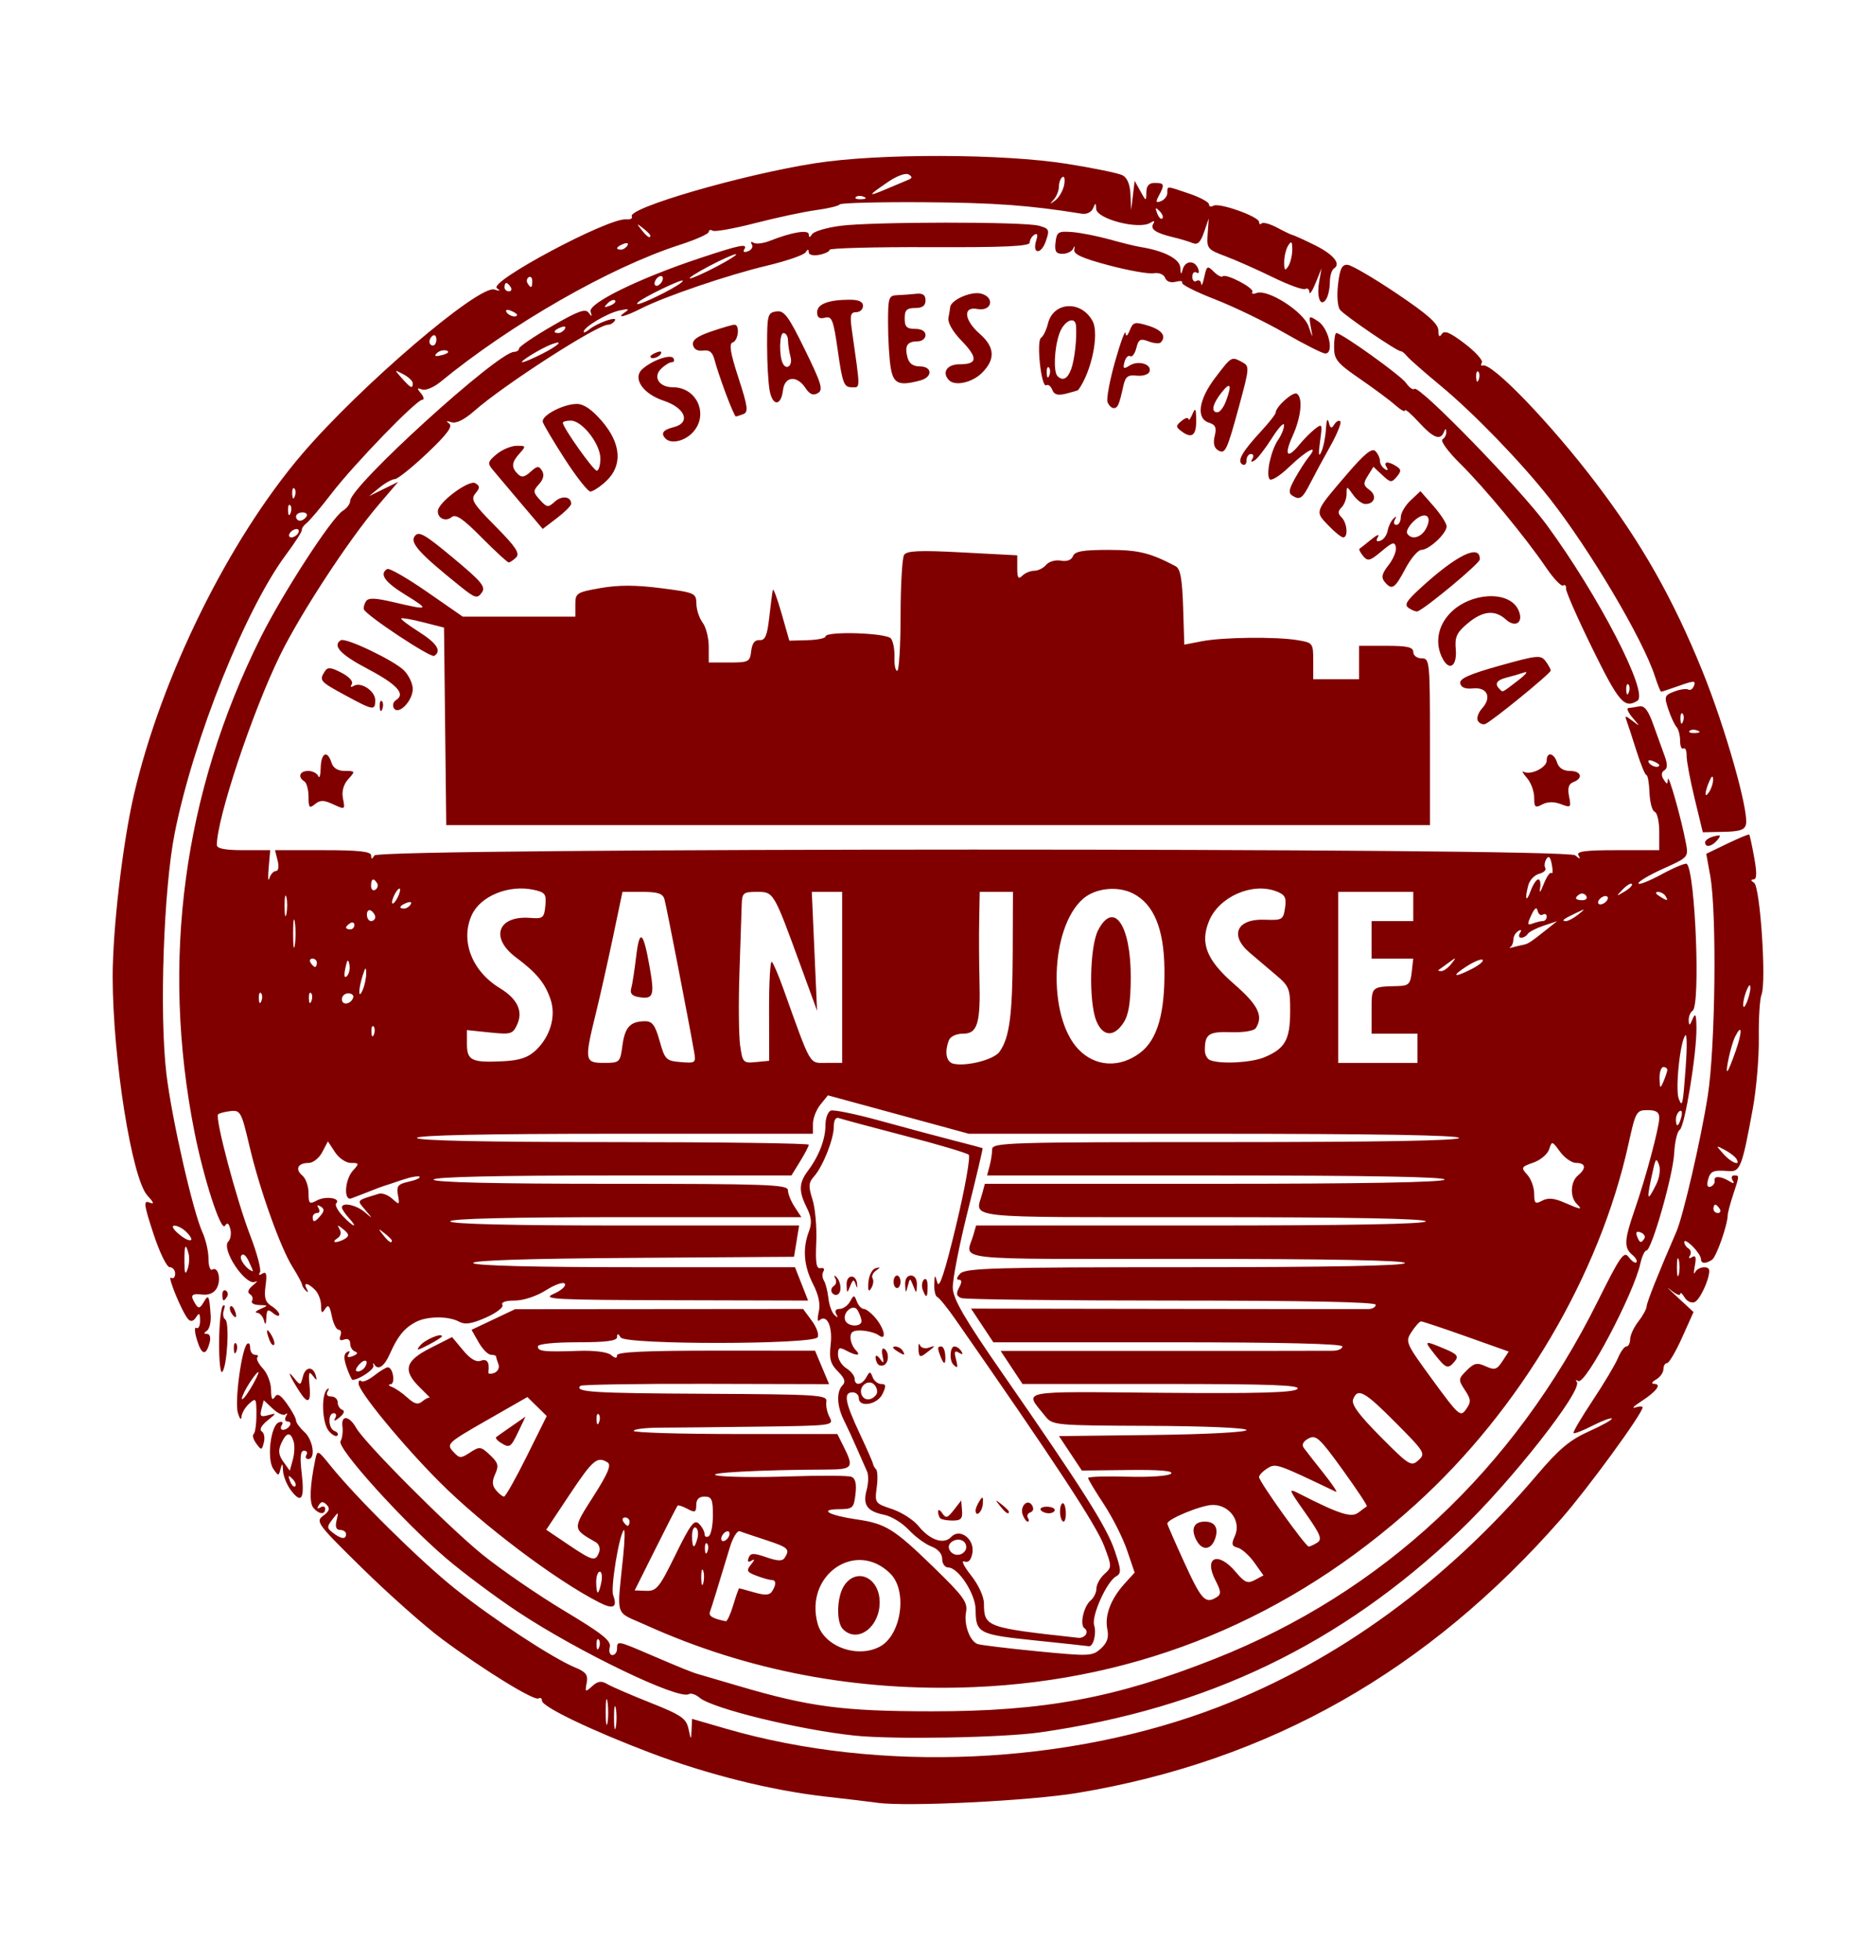 <?xml version="1.0" encoding="UTF-8" standalone="no"?>
<!-- Created with Inkscape (http://www.inkscape.org/) -->

<svg
   xmlns:dc="http://purl.org/dc/elements/1.1/"
   xmlns:cc="http://creativecommons.org/ns#"
   xmlns:rdf="http://www.w3.org/1999/02/22-rdf-syntax-ns#"
   xmlns:svg="http://www.w3.org/2000/svg"
   xmlns="http://www.w3.org/2000/svg"
   xmlns:sodipodi="http://sodipodi.sourceforge.net/DTD/sodipodi-0.dtd"
   xmlns:inkscape="http://www.inkscape.org/namespaces/inkscape"
   id="svg2"
   version="1.1"
   inkscape:version="0.48.4 r9939"
   width="450"
   height="470"
   sodipodi:docname="usca0993.jpg">
  <defs
     id="defs6" />
  <sodipodi:namedview
     pagecolor="#ffffff"
     bordercolor="#666666"
     borderopacity="1"
     objecttolerance="10"
     gridtolerance="10"
     guidetolerance="10"
     inkscape:pageopacity="0"
     inkscape:pageshadow="2"
     inkscape:window-width="817"
     inkscape:window-height="480"
     id="namedview4"
     showgrid="false"
     inkscape:zoom="0.50212766"
     inkscape:cx="-23.940678"
     inkscape:cy="235"
     inkscape:window-x="0"
     inkscape:window-y="0"
     inkscape:window-maximized="0"
     inkscape:current-layer="svg2" />
  <path
     style="fill:#800000"
     d="m 210.507,432.285 c -1.65,-0.233 -7.275,-0.905 -12.5,-1.493 -12.976,-1.461 -28.257,-5.277 -42,-10.488 -14.146,-5.364 -26,-11.058 -26,-12.49 0,-0.59 -0.378,-0.838 -0.84,-0.553 -1.038,0.641 -13.12,-6.798 -23.16,-14.26 -4.125,-3.066 -12.666,-10.639 -18.979,-16.83 -10.95,-10.737 -11.388,-11.323 -9.5,-12.716 1.483,-1.094 1.694,-1.75 0.842,-2.615 -0.859,-0.872 -1.325,-0.851 -1.905,0.087 -0.495,0.8 -0.357,0.988 0.387,0.528 0.635,-0.392 1.155,-0.237 1.155,0.345 0,1.464 -1.533,1.327 -2.845,-0.254 -0.996,-1.201 -0.833,-5.25 0.468,-11.594 0.48,-2.341 0.58,-2.3 3.638,1.5 6.218,7.727 21.406,22.723 29.866,29.489 9.072,7.255 23.417,16.658 28.84,18.904 2.597,1.076 3.12,1.779 2.751,3.706 -0.424,2.22 -0.336,2.271 1.318,0.775 1.368,-1.238 2.194,-1.354 3.618,-0.51 1.015,0.602 5.671,2.614 10.346,4.471 7.39,2.936 8.582,3.749 9.132,6.224 0.63,2.84 0.632,2.841 0.75,0.247 l 0.118,-2.6 8.24,2.387 c 36.894,10.686 82.036,8.663 118.182,-5.297 28.454,-10.989 54.534,-30.009 76.326,-55.663 5.227,-6.153 7.82,-8.319 12.448,-10.396 3.215,-1.443 5.655,-2.814 5.422,-3.047 -0.233,-0.233 -2.311,0.539 -4.618,1.716 -2.307,1.177 -4.359,1.975 -4.56,1.773 -0.201,-0.201 1.851,-3.699 4.56,-7.774 2.709,-4.074 5.447,-8.666 6.084,-10.204 0.637,-1.538 1.554,-2.796 2.037,-2.796 0.483,0 0.889,-0.787 0.901,-1.75 0.012,-0.963 0.902,-2.875 1.978,-4.25 1.076,-1.375 1.966,-3.004 1.978,-3.621 0.018,-0.932 2.876,-8.102 7.127,-17.879 1.641,-3.775 5.915,-22.279 7.539,-32.637 1.826,-11.647 2.186,-43.803 0.59,-52.678 l -0.956,-5.315 5.034,-2.429 c 2.769,-1.336 5.142,-2.319 5.273,-2.185 0.131,0.134 0.667,2.606 1.19,5.493 0.681,3.759 0.635,5.254 -0.162,5.265 -0.709,0.01 -0.66,0.303 0.135,0.808 1.463,0.929 2.99,23.888 1.784,26.82 -0.42,1.021 -0.712,5.682 -0.649,10.357 0.063,4.675 -0.588,12.325 -1.446,17 -2.573,14.022 -3.016,15.167 -5.773,14.95 -3.735,-0.295 -4.415,-0.006 -4.968,2.108 -0.345,1.32 -0.118,1.902 0.633,1.625 0.644,-0.238 1.073,-0.896 0.952,-1.464 -0.251,-1.181 1.558,-1.074 3.623,0.215 0.962,0.6 1.18,0.512 0.691,-0.278 -0.392,-0.635 -0.237,-1.155 0.345,-1.155 1.321,0 1.324,-0.054 -0.22,4.624 -0.703,2.132 -1.286,4.326 -1.294,4.876 -0.036,2.397 -2.737,10.066 -3.781,10.735 -1.609,1.031 -2.647,0.939 -2.647,-0.235 0,-0.55 -0.9,-1.9 -2,-3 -1.1,-1.1 -2,-1.577 -2,-1.059 0,0.518 0.457,1.224 1.016,1.569 0.559,0.345 0.714,1.117 0.345,1.714 -0.408,0.661 -0.204,0.797 0.524,0.347 0.86,-0.531 1.042,0.056 0.649,2.095 -0.3,1.559 -0.281,2.271 0.043,1.584 0.66,-1.4 3.423,-1.722 3.423,-0.399 0,2.188 -2.286,7.045 -3.543,7.528 -0.772,0.296 -1.852,-0.23 -2.4,-1.17 -0.548,-0.94 -1.01,-1.293 -1.026,-0.784 -0.017,0.508 -1.069,0.058 -2.339,-1 -1.27,-1.058 -0.544,-0.293 1.613,1.7 l 3.921,3.624 -2.749,6.126 c -1.512,3.369 -3.138,6.126 -3.613,6.126 -0.475,0 -0.863,0.653 -0.863,1.45 0,0.798 -0.787,1.909 -1.75,2.47 -1.08,0.629 -1.249,1.031 -0.441,1.05 1.858,0.043 0.499,1.853 -3.168,4.218 -1.727,1.114 -2.353,1.767 -1.391,1.45 0.963,-0.316 1.75,-0.328 1.75,-0.026 0,1.46 -13.071,19.371 -19.456,26.659 -32.063,36.599 -69.978,58.091 -116.044,65.781 -11.383,1.9 -40.983,3.363 -48,2.373 z m -62.794,-22.674 c -0.238,-1.238 -0.433,-0.225 -0.433,2.25 0,2.475 0.195,3.487 0.433,2.25 0.238,-1.238 0.238,-3.263 0,-4.5 z m -1.988,-1.486 c -0.23,-1.52 -0.424,-0.514 -0.432,2.236 -0.007,2.75 0.181,3.994 0.418,2.764 0.237,-1.23 0.244,-3.48 0.014,-5 z M 83.007,367.861 c 0,-0.55 -0.633,-1 -1.406,-1 -0.949,0 -1.234,-0.731 -0.875,-2.25 0.519,-2.197 0.495,-2.203 -0.989,-0.283 -1.367,1.769 -1.355,2.092 0.125,3.218 2.011,1.53 3.145,1.644 3.145,0.315 z m 319.689,-65.75 c -0.252,-0.963 -0.457,-0.175 -0.457,1.75 0,1.925 0.206,2.712 0.457,1.75 0.252,-0.963 0.252,-2.538 0,-3.5 z m 9.811,-12.25 c -0.34,-0.55 -0.816,-1 -1.059,-1 -0.243,0 -0.441,0.45 -0.441,1 0,0.55 0.477,1 1.059,1 0.582,0 0.781,-0.45 0.441,-1 z m 4.003,-11.995 c -0.338,-0.547 -1.602,-1.513 -2.809,-2.146 -2.179,-1.143 -2.181,-1.136 -0.289,0.995 1.909,2.149 4.254,3.021 3.098,1.151 z m -0.128,-25.97 c 1.588,-4.609 1.498,-6.596 -0.154,-3.371 -0.997,1.947 -2.542,8.99 -1.812,8.259 0.237,-0.237 1.121,-2.436 1.966,-4.888 z m 3.484,-15.036 c 0,-0.945 -0.318,-0.761 -0.859,0.5 -0.473,1.1 -0.859,2.675 -0.859,3.5 0,0.945 0.318,0.761 0.859,-0.5 0.473,-1.1 0.859,-2.675 0.859,-3.5 z M 205.007,416.172 c -13.314,-1.402 -34.111,-6.481 -37.187,-9.081 -0.928,-0.784 -2.095,-1.174 -2.595,-0.865 -2.377,1.469 -26.384,-10.076 -40.894,-19.667 -5.403,-3.572 -13.231,-9.409 -17.394,-12.972 -10.392,-8.893 -26.223,-26.447 -25.254,-28.003 0.419,-0.673 0.624,-2.286 0.456,-3.586 -0.359,-2.779 1.649,-2.543 3.296,0.388 2.036,3.625 22.1,23.756 30.252,30.353 4.499,3.641 13.331,9.71 19.626,13.485 9.24,5.541 11.351,7.228 10.953,8.75 -0.271,1.037 0.009,1.886 0.624,1.886 0.614,0 1.117,-0.675 1.117,-1.5 0,-1.976 0.091,-1.961 7.832,1.361 7.5,3.218 10.212,4.315 11.668,4.72 0.55,0.153 4.825,1.406 9.5,2.785 17.157,5.059 25.131,6.109 46.5,6.122 26.883,0.017 44.139,-3.186 67.935,-12.607 40.269,-15.943 71.658,-45.25 91.813,-85.722 5.444,-10.931 6.294,-12.139 7.439,-10.573 0.711,0.973 1.534,1.528 1.828,1.234 0.294,-0.294 -0.151,-1.104 -0.99,-1.799 -2.017,-1.674 -1.924,-3.552 0.523,-10.614 2.721,-7.849 5.953,-19.914 5.953,-22.221 0,-1.361 -0.741,-1.852 -2.797,-1.852 -2.684,0 -2.868,0.324 -4.578,8.083 -6.949,31.526 -25.93,63.677 -51.014,86.409 -30.249,27.412 -66.087,42.226 -106.112,43.861 -27.841,1.137 -54.314,-3.883 -78.679,-14.921 -7.537,-3.414 -6.87,-1.313 -5.319,-16.76 0.359,-3.572 0.416,-6.258 0.127,-5.969 -1.119,1.119 -3.204,13.822 -2.559,15.593 1.079,2.966 0.062,3.488 -3.377,1.731 -10.454,-5.341 -27.924,-18.511 -38.23,-28.821 -8.865,-8.868 -19.463,-21.748 -19.463,-23.653 0,-0.671 0.285,-0.935 0.634,-0.586 0.349,0.349 1.759,-0.251 3.135,-1.333 1.376,-1.082 2.838,-1.967 3.249,-1.967 1.26,0 1.884,3.994 0.638,4.079 -0.636,0.043 -0.481,0.326 0.344,0.627 0.825,0.302 2.499,1.457 3.721,2.568 1.711,1.556 2.536,1.758 3.592,0.881 0.754,-0.626 1.555,-1.012 1.779,-0.859 0.224,0.154 -0.83,-0.931 -2.342,-2.41 -4.221,-4.128 -3.629,-6.408 2.464,-9.495 l 5.214,-2.642 2.632,3.153 c 1.775,2.127 3.171,2.946 4.286,2.518 1.496,-0.574 2.137,0.429 1.784,2.793 -0.059,0.393 0.589,0.447 1.439,0.121 0.85,-0.326 1.295,-1.247 0.988,-2.046 -0.307,-0.799 -0.557,-1.641 -0.557,-1.871 0,-0.23 -0.562,-0.421 -1.25,-0.425 -0.688,-0.003 -2.015,-1.351 -2.95,-2.994 l -1.7,-2.988 5.221,-2.47 5.221,-2.47 34.546,-0.03 34.546,-0.03 2.093,2.831 c 1.151,1.557 1.78,3.338 1.398,3.957 -1.098,1.776 -46.116,1.819 -47.241,0.045 -0.633,-0.999 -0.856,-1.023 -0.868,-0.095 -0.011,0.911 -2.59,1.25 -9.515,1.25 -5.667,0 -9.5,0.404 -9.5,1 0,1.19 1.465,1.349 9.803,1.061 3.749,-0.129 6.889,0.269 7.75,0.983 1.023,0.849 1.447,0.872 1.447,0.078 0,-0.799 6.85,-1.12 23.75,-1.112 l 23.75,0.01 1.685,4.01 1.684,4.01 -29.55,-0.072 c -16.252,-0.04 -29.798,0.176 -30.101,0.479 -1.493,1.493 2.847,1.769 29.969,1.905 27.243,0.136 29.293,0.269 29.022,1.885 -0.16,0.956 0.193,2.644 0.785,3.75 1.058,1.976 0.767,2.015 -16.709,2.243 -9.782,0.127 -20.598,0.24 -24.037,0.25 -3.438,0.01 -6.251,0.356 -6.25,0.769 9.9e-4,0.412 10.994,0.75 24.429,0.75 l 24.427,0 1.573,3.154 c 2.445,4.902 2.101,5.344 -4.177,5.37 -16.276,0.066 -29.52,0.785 -26.25,1.424 1.925,0.376 9.643,0.477 17.152,0.224 7.509,-0.253 14.286,-0.217 15.061,0.08 0.97,0.372 1.278,1.664 0.988,4.145 -0.396,3.394 -0.632,3.606 -4.061,3.634 -4.853,0.041 -2.285,1.483 4.346,2.442 6.949,1.005 8.964,2.257 18.43,11.447 7.201,6.991 8.248,8.435 7.804,10.759 -0.564,2.949 0.87,6.951 2.748,7.671 0.659,0.253 7.106,1.038 14.327,1.744 12.519,1.224 13.227,1.195 15.246,-0.632 1.552,-1.404 1.969,-2.658 1.561,-4.694 -0.658,-3.288 0.859,-7.258 4.166,-10.906 l 2.392,-2.639 -1.821,-5.361 c -1.002,-2.949 -3.513,-7.924 -5.581,-11.056 -2.068,-3.132 -3.76,-5.952 -3.76,-6.267 0,-0.314 4.252,-0.452 9.448,-0.305 5.347,0.151 9.883,-0.167 10.45,-0.733 0.668,-0.667 -2.731,-0.957 -10.198,-0.87 l -11.2,0.13 -2.74,-4.13 -2.74,-4.13 22.49,-0.269 c 12.733,-0.152 22.49,-0.666 22.49,-1.183 0,-0.524 -9.928,-0.953 -23.25,-1.005 -22.786,-0.088 -23.285,-0.135 -25.028,-2.317 -5.072,-6.35 -7.21,-5.917 27.706,-5.613 23.464,0.204 31.891,-0.032 32.778,-0.919 0.926,-0.926 -6.354,-1.194 -32.373,-1.194 l -33.567,0 -2.626,-3.968 -2.626,-3.968 38.743,0.006 c 21.309,0.003 39.756,-0.011 40.993,-0.032 1.238,-0.021 2.25,-0.488 2.25,-1.038 0,-0.651 -14.622,-1 -41.867,-1 l -41.867,0 -2.671,-4.036 -2.671,-4.036 46.788,0.073 c 25.733,0.04 47.576,0.057 48.538,0.036 0.963,-0.021 1.75,-0.487 1.75,-1.037 0,-0.653 -16.973,-1 -48.918,-1 -26.905,0 -49.622,-0.27 -50.482,-0.6 -1.198,-0.46 -1.326,-1.044 -0.547,-2.5 0.714,-1.335 0.688,-1.9 -0.09,-1.9 -0.634,0 -0.466,-0.641 0.393,-1.5 1.295,-1.295 8.675,-1.5 54.071,-1.5 34.381,-7e-5 52.571,-0.346 52.571,-1 0,-0.654 -18.189,-1 -52.567,-1 -58.007,0 -52.767,0.591 -50.945,-5.75 l 0.647,-2.25 53.933,0 c 35.288,0 53.933,-0.346 53.933,-1 0,-0.654 -18.5,-1 -53.5,-1 -58.892,0 -54.538,0.474 -52.87,-5.75 l 0.603,-2.25 54.824,0 c 35.471,0 55.043,-0.353 55.442,-1 0.409,-0.662 -18.028,-1 -54.558,-1 l -55.176,0 0.603,-2.25 c 0.332,-1.238 0.609,-3.038 0.617,-4 0.013,-1.646 3.352,-1.75 56.014,-1.75 36.667,0 56,-0.345 56,-1 0,-0.655 -20.267,-1 -58.802,-1 l -58.802,0 -16.903,-4.606 -16.903,-4.606 -1.795,2.216 c -0.987,1.219 -1.795,3.292 -1.795,4.606 l 0,2.389 -47.5,0 c -31,0 -47.5,0.347 -47.5,1 0,0.652 16.333,1 47,1 25.85,0 47,0.284 47,0.632 0,0.348 -0.937,2.148 -2.082,4 l -2.082,3.368 -42.918,0 c -27.946,0 -42.918,0.349 -42.918,1 0,0.651 14.833,1 42.5,1 37.544,0 42.5,0.179 42.5,1.535 0,0.844 0.727,2.644 1.615,4 l 1.615,2.465 -42.115,0 c -27.41,0 -42.115,0.349 -42.115,1 0,0.651 14.614,1 41.843,1 l 41.843,0 -0.609,3.75 -0.609,3.75 -38.785,0.262 c -25.227,0.17 -38.571,0.607 -38.174,1.25 0.385,0.623 14.757,0.988 38.9,0.988 l 38.289,0 1.571,4 1.571,4 -32.17,-0.082 c -28.901,-0.073 -31.835,-0.228 -28.874,-1.522 1.813,-0.792 3.029,-1.872 2.702,-2.401 -0.336,-0.543 -2.302,0.118 -4.526,1.522 -2.294,1.448 -5.423,2.482 -7.511,2.482 -2.186,0 -3.333,0.398 -2.946,1.024 0.349,0.565 -1.412,1.928 -3.929,3.042 -3.46,1.53 -5.032,1.766 -6.508,0.976 -2.583,-1.382 -7.681,-1.323 -10.393,0.122 -2.717,1.447 -4.31,3.413 -6.15,7.587 -1.369,3.107 -2.887,4.109 -3.787,2.5 -0.231,-0.412 -0.304,-0.243 -0.162,0.376 0.205,0.898 -3.489,3.374 -5.034,3.374 -0.195,0 -0.822,-1.34 -1.393,-2.978 -0.736,-2.111 -0.719,-3.175 0.057,-3.655 0.653,-0.404 0.81,-0.215 0.388,0.466 -0.474,0.768 -0.131,0.922 1.045,0.471 1.077,-0.413 1.289,-0.826 0.552,-1.072 -0.66,-0.22 -1.199,-1.085 -1.199,-1.923 0,-0.92 -0.574,-1.303 -1.449,-0.968 -0.969,0.372 -1.265,0.075 -0.893,-0.893 0.306,-0.797 0.114,-1.449 -0.426,-1.449 -0.54,0 -1.277,-1.462 -1.637,-3.25 -0.514,-2.552 -0.86,-2.928 -1.61,-1.75 -0.764,1.2 -0.958,1.036 -0.97,-0.821 -0.008,-1.277 -0.658,-2.964 -1.444,-3.75 -1.762,-1.762 -2.943,-1.869 -1.97,-0.179 0.418,0.726 0.338,0.901 -0.191,0.417 -0.501,-0.458 -0.932,-1.133 -0.958,-1.5 -0.026,-0.367 -1.036,-2.242 -2.244,-4.167 -2.977,-4.744 -7.933,-18.633 -10.385,-29.102 -1.902,-8.123 -2.154,-8.587 -4.508,-8.328 -1.371,0.151 -2.721,0.501 -2.999,0.78 -0.812,0.812 4.389,20.436 7.681,28.984 1.659,4.308 2.719,8.315 2.355,8.905 -0.41,0.664 -0.186,0.777 0.59,0.297 0.946,-0.584 1.131,0.126 0.757,2.901 -0.387,2.871 -0.08,3.934 1.402,4.86 1.044,0.652 1.898,1.582 1.898,2.067 0,0.485 -0.675,0.322 -1.5,-0.363 -1.259,-1.045 -1.519,-0.864 -1.616,1.128 -0.083,1.695 -0.247,1.873 -0.573,0.622 -0.252,-0.963 -0.987,-1.782 -1.634,-1.82 -0.647,-0.039 -0.277,-0.457 0.823,-0.93 1.889,-0.812 1.872,-0.863 -0.309,-0.93 -1.27,-0.039 -2.05,-0.489 -1.734,-1.001 0.316,-0.512 0.091,-1.23 -0.501,-1.596 -0.696,-0.43 -0.437,-1.187 0.734,-2.143 0.995,-0.813 1.244,-1.191 0.552,-0.84 -2.279,1.156 -8.297,-7.835 -6.468,-9.664 0.547,-0.547 0.759,-1.894 0.471,-2.994 -0.371,-1.417 -0.747,-1.638 -1.291,-0.758 -0.938,1.518 -5.091,-11.282 -7.324,-22.573 -8.086,-40.889 -2.661,-81.331 15.895,-118.5 5.345,-10.705 17.014,-28.695 19.702,-30.374 0.975,-0.609 1.772,-1.677 1.772,-2.373 0,-3.514 35.401,-35.699 39.311,-35.74 0.654,-0.007 1.189,-0.369 1.189,-0.805 0,-0.436 3.544,-2.846 7.875,-5.357 6.312,-3.658 8.068,-4.295 8.844,-3.208 0.757,1.059 0.855,0.997 0.449,-0.283 -0.627,-1.974 11.625,-7.975 26.108,-12.786 9.912,-3.293 11.691,-3.639 10.731,-2.086 -0.35,0.566 0.05,0.735 0.935,0.395 0.85,-0.326 1.254,-1.066 0.897,-1.643 -0.361,-0.584 -0.173,-0.756 0.422,-0.388 0.589,0.364 2.346,0.155 3.905,-0.463 5.266,-2.09 9.333,-2.758 9.349,-1.534 0.011,0.81 0.239,0.792 0.781,-0.059 0.421,-0.662 3.451,-1.562 6.735,-2 7.526,-1.004 44.058,-1.027 47.666,-0.03 2.5,0.691 2.62,0.963 1.653,3.738 -1.145,3.285 -3.328,3.081 -2.282,-0.214 0.432,-1.361 0.279,-1.813 -0.459,-1.357 -0.609,0.376 -1.107,1.22 -1.107,1.875 -1e-5,0.891 -6.048,1.167 -24,1.096 -13.2,-0.052 -24,0.233 -24,0.633 0,0.401 -1.125,0.943 -2.5,1.206 -1.449,0.277 -2.506,0.011 -2.515,-0.633 -0.011,-0.778 -0.236,-0.766 -0.75,0.042 -0.404,0.634 -4.56,2.066 -9.235,3.181 -9.447,2.253 -24.511,7.378 -30.21,10.278 -3.954,2.012 -6.283,2.53 -3.79,0.842 1.095,-0.741 0.689,-0.832 -1.5,-0.339 -2.942,0.663 -8.5,3.982 -8.5,5.075 0,0.305 0.577,0.075 1.283,-0.51 1.941,-1.611 6.95,-3.366 6.215,-2.177 -0.339,0.548 -1.073,0.997 -1.632,0.997 -2.611,0 -24.977,14.407 -32.093,20.672 -2.403,2.116 -4.358,3.079 -5.5,2.711 -1.225,-0.395 -1.386,-0.293 -0.522,0.332 0.911,0.658 -0.524,2.584 -5.286,7.094 -3.595,3.405 -7.083,6.201 -7.75,6.213 -0.668,0.012 -2.339,0.939 -3.714,2.06 l -2.5,2.038 3.5,-1.714 3.5,-1.714 -4.818,5.643 c -7.031,8.234 -18.676,26.036 -23.526,35.963 -6.672,13.656 -15.112,38.981 -15.148,45.451 -0.005,0.871 1.937,1.25 6.398,1.25 l 6.405,0 -0.371,4.25 c -0.204,2.337 -0.128,3.462 0.168,2.5 0.297,-0.963 1.005,-1.75 1.575,-1.75 0.605,0 0.774,-1.039 0.408,-2.5 l -0.627,-2.5 11.519,0 c 8.54,0 11.523,0.323 11.534,1.25 0.012,0.991 0.178,0.993 0.802,0.011 1.172,-1.846 285.713,-1.881 287.993,-0.035 1.219,0.987 1.404,0.992 0.823,0.024 -0.581,-0.967 1.527,-1.25 9.308,-1.25 l 10.059,0 0,-4.417 c 0,-2.429 -0.489,-4.58 -1.086,-4.779 -0.598,-0.199 -1.16,-2.259 -1.25,-4.578 -0.09,-2.319 -0.419,-4.218 -0.731,-4.221 -0.312,-0.003 -1.382,-2.593 -2.379,-5.756 -0.996,-3.163 -2.063,-6.425 -2.37,-7.25 -0.495,-1.328 -0.337,-1.33 1.379,-0.017 1.91,1.462 1.91,1.451 0.032,-0.75 -1.048,-1.228 -1.498,-2.267 -1,-2.309 0.498,-0.042 1.672,-0.224 2.609,-0.405 1.241,-0.239 2.153,0.935 3.358,4.327 0.91,2.56 2.128,5.934 2.706,7.497 0.752,2.034 0.737,3.037 -0.055,3.526 -0.717,0.443 -0.779,1.203 -0.175,2.158 0.817,1.292 0.945,1.289 1.037,-0.026 0.11,-1.567 3.233,9.499 4.329,15.339 0.624,3.325 0.549,3.409 -5.386,6.073 -3.31,1.485 -6.018,3.082 -6.018,3.549 0,0.466 2.502,-0.507 5.559,-2.163 3.058,-1.656 5.785,-2.785 6.061,-2.509 2.047,2.047 3.3,34.026 1.38,35.213 -0.55,0.34 -0.968,1.379 -0.93,2.309 0.057,1.378 0.229,1.321 0.93,-0.309 0.676,-1.574 0.873,-1.147 0.924,2 0.098,6.1 -2.792,23.801 -4.01,24.553 -0.592,0.366 -1.19,2.885 -1.329,5.599 -0.272,5.333 -5.414,23.348 -6.664,23.348 -0.42,0 -1.069,1.396 -1.444,3.101 -1.597,7.27 -13.171,29.175 -14.897,28.193 -0.594,-0.338 -0.761,-0.26 -0.37,0.173 1.66,1.84 -15.823,24.082 -28.15,35.813 -28.586,27.204 -60.563,42.548 -100.561,48.256 -9.045,1.291 -35.265,1.748 -44.5,0.775 z M 143.612,393.131 c -0.332,-0.332 -0.569,0.258 -0.525,1.312 0.048,1.165 0.285,1.402 0.604,0.604 0.289,-0.722 0.253,-1.584 -0.079,-1.917 z m 67.451,1.7 c 5.145,-2.754 6.677,-13.329 2.531,-17.475 -8.263,-8.263 -20.696,0.278 -17.461,11.996 1.504,5.448 9.503,8.383 14.93,5.479 z m -8.855,-4.17 c -1.699,-1.699 -1.489,-7.943 0.357,-10.577 3.046,-4.348 8.443,-1.71 8.443,4.126 0,6.003 -5.336,9.915 -8.8,6.451 z m -26.318,-5.8 c 0.659,-2.2 1.296,-4 1.415,-4 0.119,0 1.765,0.444 3.659,0.987 2.549,0.731 3.646,0.666 4.228,-0.25 1.06,-1.669 1.014,-2.737 -0.118,-2.737 -0.514,0 -2.138,-0.457 -3.609,-1.017 -2.346,-0.892 -2.507,-1.222 -1.315,-2.692 0.917,-1.13 0.956,-1.433 0.12,-0.931 -0.815,0.489 -1.053,0.26 -0.695,-0.671 0.456,-1.188 1.135,-1.212 4.237,-0.145 2.777,0.955 3.877,0.983 4.43,0.113 1.303,-2.047 0.858,-2.466 -4.483,-4.222 -2.888,-0.949 -5.734,-1.904 -6.327,-2.121 -0.592,-0.217 -1.66,1.536 -2.373,3.896 -2.985,9.882 -4.367,14.357 -4.77,15.453 -0.362,0.984 0.723,1.616 3.811,2.221 0.325,0.064 1.131,-1.684 1.79,-3.884 z m 115.962,-1.883 c 1.109,-0.703 1.058,-1.406 -0.291,-4.014 -2.9,-5.608 0.594,-7.094 4.834,-2.055 2.184,2.595 2.87,2.885 4.62,1.948 l 2.055,-1.1 -2.197,-3.085 c -1.208,-1.697 -2.992,-3.293 -3.965,-3.547 -1.47,-0.384 -1.587,-0.86 -0.693,-2.822 1.579,-3.465 -1.238,-7.442 -5.271,-7.442 -2.697,0 -10.937,3.373 -10.937,4.478 0,0.24 1.864,4.506 4.142,9.48 4.066,8.876 5.004,9.87 7.702,8.16 z m -4.836,-13.602 c -1.455,-2.719 -0.663,-4.516 1.992,-4.516 2.363,0 3.306,1.462 2.526,3.917 -0.92,2.899 -3.13,3.192 -4.518,0.599 z m -142.764,9.984 c 0.263,-1.375 0.09,-2.5 -0.383,-2.5 -0.474,0 -0.861,1.125 -0.861,2.5 0,1.375 0.173,2.5 0.383,2.5 0.211,0 0.598,-1.125 0.861,-2.5 z m 17.785,-6.56 c 3.586,-7.317 4.514,-8.539 5.632,-7.421 0.736,0.736 1.338,1.847 1.338,2.469 0,0.622 0.45,0.852 1,0.512 0.55,-0.34 1,-2.616 1,-5.059 0,-3.774 -0.3,-4.441 -2,-4.441 -1.345,0 -2,0.667 -2,2.035 0,1.753 -0.289,1.881 -2.086,0.919 -1.147,-0.614 -2.22,-0.967 -2.385,-0.785 -0.165,0.182 -2.548,4.831 -5.296,10.331 l -4.996,10 2.749,0.1 c 2.491,0.09 3.152,-0.722 7.043,-8.66 z m 6.626,3.791 c -0.274,-0.677 -0.481,0.119 -0.461,1.769 0.02,1.65 0.244,2.204 0.498,1.231 0.254,-0.973 0.237,-2.323 -0.037,-3 z m -24.97,-4.355 c 0.351,-0.916 0.011,-1.976 -0.781,-2.432 -5.642,-3.245 -5.634,-3.091 -0.575,-10.998 3.458,-5.404 4.355,-7.53 3.427,-8.118 -2.492,-1.582 -3.543,-0.698 -9.099,7.65 l -5.642,8.479 5.229,3.521 c 5.932,3.995 6.574,4.158 7.442,1.898 z m 25.918,-2.105 c -0.332,-0.332 -0.569,0.258 -0.525,1.312 0.048,1.165 0.285,1.402 0.604,0.604 0.289,-0.722 0.253,-1.584 -0.079,-1.917 z m -2.315,-1.27 c 0.288,-1.099 0.115,-2.251 -0.383,-2.559 -0.498,-0.308 -0.906,0.592 -0.906,1.999 0,3.064 0.57,3.312 1.289,0.56 z m 148.691,1.032 c 1.229,-0.777 0.748,-1.975 -2.833,-7.053 -4.156,-5.893 -4.21,-6.064 -1.481,-4.67 9.583,4.894 12.471,5.819 14.159,4.533 0.921,-0.702 1.836,-1.378 2.034,-1.502 0.198,-0.124 -2.42,-4.076 -5.817,-8.782 -5.513,-7.637 -6.391,-8.442 -8.174,-7.487 -1.286,0.688 -1.691,1.489 -1.138,2.249 0.472,0.649 2.61,3.383 4.751,6.076 2.141,2.692 3.471,4.694 2.956,4.448 -14.246,-6.812 -14.418,-6.871 -16.435,-5.612 -1.101,0.687 -2.001,1.625 -2.001,2.083 0,1.078 11.168,16.691 11.925,16.671 0.316,-0.008 1.241,-0.437 2.056,-0.952 z m -140.981,-2.151 c 0,-0.55 -0.45,-0.722 -1,-0.382 -0.55,0.34 -1,1.068 -1,1.618 0,0.55 0.45,0.722 1,0.382 0.55,-0.34 1,-1.068 1,-1.618 z m -24,-2.882 c 0,-0.55 -0.477,-1 -1.059,-1 -0.582,0 -0.781,0.45 -0.441,1 0.34,0.55 0.816,1 1.059,1 0.243,0 0.441,-0.45 0.441,-1 z m -24.655,-15.656 4.797,-9.656 -2.321,-2.279 -2.321,-2.279 -9.766,5.588 c -9.345,5.347 -9.694,5.668 -8.087,7.443 1.558,1.721 1.855,1.74 4.111,0.262 2.282,-1.495 2.576,-1.458 4.767,0.6 1.964,1.845 2.164,2.568 1.258,4.556 -0.804,1.765 -0.755,2.749 0.193,3.892 0.698,0.841 1.563,1.53 1.921,1.53 0.359,0 2.81,-4.345 5.449,-9.656 z m -6.316,-3.305 c -0.809,-0.512 -1.259,-1.101 -1,-1.309 0.259,-0.208 1.945,-1.396 3.746,-2.64 l 3.275,-2.262 -1.71,3.586 c -1.848,3.876 -2.095,4.026 -4.311,2.625 z m 214.783,-4.728 c -7.533,-7.584 -9.153,-8.473 -10.245,-5.625 -0.466,1.214 1.379,3.726 6.593,8.974 6.863,6.909 7.335,7.202 9.077,5.625 1.759,-1.592 1.526,-1.977 -5.425,-8.974 z M 143.612,339.131 c -0.332,-0.332 -0.569,0.258 -0.525,1.312 0.048,1.165 0.285,1.402 0.604,0.604 0.289,-0.722 0.253,-1.584 -0.079,-1.917 z m 207.778,-5.811 c -1.623,-2.477 -1.605,-2.681 0.418,-4.705 1.785,-1.785 2.5,-1.94 4.58,-0.992 2.141,0.975 2.665,0.817 3.991,-1.206 l 1.526,-2.329 -10.198,-3.623 c -5.609,-1.993 -10.484,-3.619 -10.833,-3.614 -0.349,0.005 -1.364,1.122 -2.256,2.483 -1.586,2.42 -1.478,2.668 5.011,11.543 6.295,8.609 6.703,8.967 8.045,7.051 1.234,-1.762 1.198,-2.347 -0.283,-4.608 z m -7.208,-8.515 c -2.696,-3.413 -2.632,-3.452 2.287,-1.397 3.065,1.281 3.497,1.799 2.5,3 -1.63,1.964 -2.09,1.81 -4.786,-1.603 z m -256.633,2.989 c 1.076,-1.741 -0.15,-2.11 -1.521,-0.458 -0.789,0.95 -0.865,1.524 -0.202,1.524 0.585,0 1.36,-0.48 1.723,-1.067 z m -27.873,-25.357 c -0.713,-1.511 -1.404,-2.003 -1.834,-1.308 -0.517,0.837 1.453,3.42 2.822,3.7 0.086,0.018 -0.359,-1.059 -0.988,-2.392 z m 23.129,-5.43 c 1.02,-0.647 0.926,-1.124 -0.442,-2.235 -1.391,-1.129 -1.575,-1.139 -0.919,-0.05 0.505,0.838 0.29,1.698 -0.558,2.235 -0.758,0.48 -0.928,0.873 -0.378,0.873 0.55,0 1.584,-0.37 2.297,-0.823 z m 11.203,0.476 c 0,-0.208 -0.787,-0.995 -1.75,-1.75 -1.586,-1.244 -1.621,-1.208 -0.378,0.378 1.306,1.666 2.128,2.195 2.128,1.372 z m 300.435,-0.518 c 0.304,-0.492 -0.096,-1.144 -0.89,-1.449 -0.963,-0.369 -1.258,-0.071 -0.887,0.895 0.645,1.68 1.011,1.794 1.777,0.554 z M 83.662,292.031 c -0.91,-1.006 -1.655,-2.131 -1.655,-2.5 0,-1.315 3.376,-0.643 5.421,1.079 2.073,1.745 2.074,1.744 0.193,-0.479 -2.068,-2.444 -2.291,-2.18 3.281,-3.891 0.767,-0.235 2.209,0.309 3.204,1.21 1.706,1.544 1.783,1.493 1.35,-0.895 -0.392,-2.163 -0.01,-2.632 2.617,-3.209 1.692,-0.372 2.849,-0.903 2.572,-1.18 -0.277,-0.277 -2.222,0.084 -4.322,0.803 -2.099,0.719 -4.042,1.364 -4.317,1.433 -0.275,0.07 -1.85,0.665 -3.5,1.322 -1.65,0.658 -3.562,1.393 -4.25,1.635 -1.872,0.657 -1.559,-4.499 0.405,-6.67 1.554,-1.717 1.525,-1.829 -0.477,-1.829 -1.19,0 -2.882,-1.144 -3.829,-2.591 l -1.698,-2.591 -1.357,2.591 c -0.747,1.425 -2.217,2.591 -3.266,2.591 -2.581,0 -3.336,1.499 -1.516,3.009 0.819,0.68 1.489,2.546 1.489,4.148 0,2.639 0.195,2.808 2.078,1.801 2.069,-1.107 5.798,-0.501 4.556,0.741 -0.359,0.359 0.33,1.698 1.531,2.976 2.564,2.729 3.919,3.18 1.49,0.495 z m -6.729,-0.582 c 0.897,-1.08 0.889,-1.585 -0.032,-2.155 -0.763,-0.471 -0.942,-0.321 -0.49,0.411 0.392,0.635 0.237,1.155 -0.345,1.155 -0.582,0 -1.059,0.45 -1.059,1 0,1.371 0.544,1.254 1.926,-0.411 z M 378.207,288.66 c -1.663,-1.663 -1.502,-5.305 0.3,-6.8 2.06,-1.709 1.88,-3 -0.417,-3 -1.054,0 -2.797,-1.209 -3.873,-2.686 -1.901,-2.609 -1.976,-2.626 -2.624,-0.584 -0.367,1.157 -2.068,2.591 -3.78,3.188 -2.938,1.024 -3.02,1.188 -1.459,2.912 0.909,1.005 1.654,3.045 1.654,4.534 0,2.355 0.248,2.574 1.913,1.683 1.381,-0.739 2.841,-0.621 5.25,0.426 4.135,1.796 4.55,1.841 3.037,0.328 z m 19.056,-4.611 c 0.795,-1.593 1.093,-3.652 0.688,-4.75 -0.615,-1.667 -0.809,-1.519 -1.389,1.061 -1.697,7.544 -1.566,8.234 0.702,3.689 z m 6.034,-16.19 c 0.288,-1.101 0.115,-1.749 -0.383,-1.441 -0.499,0.308 -0.907,1.209 -0.907,2.001 0,2.07 0.679,1.775 1.29,-0.56 z m 1.051,-11.895 c 0.341,-4.618 0.315,-8.093 -0.056,-7.721 -1.26,1.26 -2.491,12.915 -1.608,15.217 0.856,2.231 0.991,1.622 1.664,-7.496 z m -4.411,0.647 c 0.039,-0.412 -0.38,-0.75 -0.93,-0.75 -0.55,0 -0.968,1.238 -0.93,2.75 0.062,2.437 0.168,2.522 0.93,0.75 0.473,-1.1 0.891,-2.337 0.93,-2.75 z m -160.219,-4.37 c 2.413,-3.3 3.145,-8.703 3.204,-23.63 l 0.057,-14.75 -3.986,0 -3.986,0 -0.127,6.75 c -0.07,3.712 -0.041,10.042 0.065,14.066 0.281,10.699 -0.456,13.184 -3.91,13.184 -1.643,0 -3.066,0.658 -3.421,1.582 -1.11,2.892 -0.628,5.267 1.143,5.637 3.198,0.667 9.612,-0.994 10.961,-2.838 z m -111.233,-0.36 c 3.527,-3.314 4.952,-8.214 3.566,-12.27 -1.34,-3.923 -3.338,-6.342 -8.298,-10.051 -6.298,-4.708 -4.338,-10.074 3.456,-9.459 3.034,0.239 3.321,0.008 3.603,-2.898 0.272,-2.806 -0.035,-3.233 -2.75,-3.829 -5.984,-1.314 -12.81,1.456 -14.902,6.049 -2.791,6.126 0.019,13.433 6.737,17.519 4.193,2.55 5.616,5.511 4.171,8.682 -1.07,2.349 -1.493,2.473 -6.603,1.946 l -5.46,-0.563 0,3.354 c 0,3.948 1.161,4.492 8.758,4.104 3.871,-0.198 5.907,-0.879 7.721,-2.583 z m 20.814,-1.164 c 0.593,-4.419 1.884,-5.816 5.399,-5.841 1.765,-0.012 2.452,0.909 3.528,4.735 1.258,4.473 1.552,4.768 5.045,5.06 3.568,0.298 3.691,0.203 3.219,-2.5 -1.293,-7.419 -6.659,-35.015 -7.109,-36.56 -0.394,-1.352 -1.598,-1.75 -5.29,-1.75 l -4.78,0 -2.256,10.75 c -1.241,5.912 -3.109,14.226 -4.152,18.474 -2.76,11.24 -2.67,11.777 1.972,11.777 3.779,0 3.881,-0.095 4.424,-4.144 z m 3.914,-11.63 c -1.591,-0.261 -2.145,-0.889 -1.809,-2.051 0.266,-0.921 0.792,-4.296 1.168,-7.5 0.822,-7 1.719,-6.367 3.251,2.295 1.232,6.969 0.921,7.835 -2.61,7.256 z m 31.266,3.047 c -0.015,-6.725 0.286,-11.9 0.67,-11.5 0.384,0.4 1.586,3.202 2.671,6.227 6.892,19.211 6.194,18 10.386,18 l 3.801,0 0,-20.5 0,-20.5 -3.64,0 -3.64,0 0.632,14.25 0.632,14.25 -3.835,-10.5 c -6.625,-18.14 -6.542,-18 -10.599,-18 -3.319,0 -3.558,0.212 -3.65,3.25 -0.055,1.788 -0.297,9.1 -0.538,16.25 -0.241,7.15 -0.165,14.939 0.169,17.308 0.583,4.133 0.737,4.296 3.788,4 l 3.18,-0.308 -0.028,-12.227 z m 89.036,10.289 c 4.12,-3.143 5.942,-9.473 5.799,-20.155 -0.128,-9.604 -2.556,-15.449 -7.472,-17.991 -3.729,-1.928 -9.123,-1.353 -12.105,1.292 -7.838,6.952 -8.493,28.129 -1.113,35.977 4.022,4.277 9.973,4.627 14.89,0.877 z m -10.519,-7.586 c -1.861,-4.492 -1.612,-17.871 0.404,-21.77 3.754,-7.26 7.891,-1.242 7.833,11.393 -0.028,5.987 -0.497,8.886 -1.747,10.794 -2.289,3.494 -4.94,3.324 -6.49,-0.416 z m 40.292,8.68 c 4.949,-2.069 6.148,-4.171 6.185,-10.849 0.031,-5.605 -0.178,-6.145 -3.467,-8.925 -1.925,-1.628 -4.737,-4.015 -6.25,-5.305 -4.905,-4.184 -3.088,-8.163 3.612,-7.906 4.212,0.161 4.457,0.019 4.876,-2.836 0.367,-2.499 0.013,-3.168 -2.103,-3.973 -5.779,-2.197 -13.713,1.293 -16.113,7.088 -2.221,5.362 -0.622,9.39 6.018,15.166 5.75,5.001 7.046,7.632 5.195,10.541 -0.429,0.674 -2.916,1.083 -5.967,0.982 -5.368,-0.179 -6.267,0.447 -6.267,4.361 0,1.009 0.562,2.062 1.25,2.339 2.513,1.014 9.898,0.627 13.032,-0.683 z m 36.718,-2.155 0,-3.5 -5.5,0 -5.5,0 0,-5.5 c 0,-5.893 -0.163,-5.742 6.385,-5.921 2.495,-0.068 2.933,-0.518 3.242,-3.329 l 0.356,-3.25 -4.992,0 -4.992,0 0,-4.5 0,-4.5 5,0 5,0 0,-3.5 0,-3.5 -9,0 -9,0 0,20.5 0,20.5 9.5,0 9.5,0 z M 89.612,246.131 c -0.332,-0.332 -0.569,0.258 -0.525,1.312 0.048,1.165 0.285,1.402 0.604,0.604 0.289,-0.722 0.253,-1.584 -0.079,-1.917 z m -27,-8 c -0.332,-0.332 -0.569,0.258 -0.525,1.312 0.048,1.165 0.285,1.402 0.604,0.604 0.289,-0.722 0.253,-1.584 -0.079,-1.917 z m 12,0 c -0.332,-0.332 -0.569,0.258 -0.525,1.312 0.048,1.165 0.285,1.402 0.604,0.604 0.289,-0.722 0.253,-1.584 -0.079,-1.917 z m 10.111,1.083 c 0.187,-0.561 -0.347,-1.021 -1.188,-1.021 -0.84,0 -1.528,0.637 -1.528,1.417 0,1.555 2.17,1.239 2.715,-0.396 z m 3.115,-5.854 c -0.024,-1.608 -0.186,-1.51 -0.83,0.5 -1.095,3.419 -1.095,6.048 0,3.5 0.473,-1.1 0.846,-2.9 0.83,-4 z m -4.036,-2.144 c -0.291,-1.375 -0.543,-1.123 -0.97,0.97 -0.372,1.825 -0.233,2.482 0.393,1.856 0.533,-0.533 0.793,-1.805 0.576,-2.826 z m 269.348,1.07 c 1.674,-0.866 2.795,-1.822 2.492,-2.125 -0.303,-0.303 -2.032,0.398 -3.843,1.557 -3.866,2.476 -3.023,2.83 1.351,0.568 z m -5.015,-1.176 c 1.27,-1.619 1.222,-1.64 -0.628,-0.283 -1.1,0.807 -2.188,1.594 -2.417,1.75 -0.229,0.156 0.053,0.283 0.628,0.283 0.574,0 1.662,-0.787 2.417,-1.75 z m -272.128,-0.25 c 0,-0.55 -0.477,-1 -1.059,-1 -0.582,0 -0.781,0.45 -0.441,1 0.34,0.55 0.816,1 1.059,1 0.243,0 0.441,-0.45 0.441,-1 z m -5.284,-9.75 c -0.229,-1.512 -0.417,-0.275 -0.417,2.75 0,3.025 0.187,4.263 0.417,2.75 0.229,-1.512 0.229,-3.987 0,-5.5 z m 294.745,5.426 c 1.048,-0.192 1.772,-0.671 5.539,-3.662 l 2.5,-1.985 -3.252,1.084 c -1.789,0.596 -3.503,1.489 -3.809,1.985 -0.306,0.496 -1.007,0.902 -1.557,0.902 -0.55,0 -0.679,-0.52 -0.286,-1.155 0.442,-0.715 0.274,-0.883 -0.441,-0.441 -0.635,0.392 -1.155,1.324 -1.155,2.071 0,0.747 -0.338,1.546 -0.75,1.777 -0.412,0.231 -0.075,0.235 0.75,0.009 0.825,-0.226 1.932,-0.489 2.461,-0.586 z M 85.007,221.801 c 0,-0.582 -0.45,-0.781 -1,-0.441 -0.55,0.34 -1,0.816 -1,1.059 0,0.243 0.45,0.441 1,0.441 0.55,0 1,-0.477 1,-1.059 z m 285.082,-0.941 c 0.505,0 0.918,-0.477 0.918,-1.059 0,-0.582 -0.416,-0.802 -0.924,-0.488 -0.508,0.314 -1.071,-0.103 -1.25,-0.928 -0.22,-1.013 -0.714,-0.665 -1.522,1.074 -1.023,2.2 -0.975,2.489 0.332,1.987 0.841,-0.323 1.942,-0.587 2.447,-0.587 z M 68.694,215.099 c -0.25,-0.956 -0.446,0.062 -0.435,2.262 0.011,2.2 0.216,2.982 0.455,1.738 0.239,-1.244 0.23,-3.044 -0.02,-4 z m 21.313,4.821 c 0,-0.518 -0.45,-1.219 -1,-1.559 -0.55,-0.34 -1,0.084 -1,0.941 0,0.857 0.45,1.559 1,1.559 0.55,0 1,-0.423 1,-0.941 z M 378.566,219.305 c 1.83,-1.466 1.798,-1.487 -0.559,-0.365 -3.061,1.458 -3.628,1.92 -2.358,1.92 0.537,0 1.849,-0.7 2.917,-1.555 z M 98.5,216.872 c 0.35,-0.567 -0.051,-0.735 -0.941,-0.393 -1.732,0.665 -2.049,1.382 -0.611,1.382 0.518,0 1.216,-0.445 1.552,-0.989 z m -2.524,-3.511 c 0,-0.55 -0.436,-0.325 -0.969,0.5 -0.533,0.825 -0.969,1.95 -0.969,2.5 0,0.55 0.436,0.325 0.969,-0.5 0.533,-0.825 0.969,-1.95 0.969,-2.5 z m 289.531,2.5 c 0.34,-0.55 0.168,-1 -0.382,-1 -0.55,0 -1.278,0.45 -1.618,1 -0.34,0.55 -0.168,1 0.382,1 0.55,0 1.278,-0.45 1.618,-1 z m -16.51,-5 c 0.453,0 0.634,1.012 0.403,2.25 -0.231,1.238 0.159,0.761 0.868,-1.059 0.709,-1.82 1.556,-3.042 1.882,-2.715 0.326,0.326 0.367,-0.589 0.091,-2.033 -0.349,-1.825 -0.746,-2.232 -1.302,-1.332 -0.44,0.712 -0.559,1.683 -0.265,2.159 0.294,0.476 -0.369,1.101 -1.474,1.39 -1.104,0.289 -2.269,1.496 -2.587,2.683 -0.925,3.449 -0.543,4.417 0.556,1.408 0.552,-1.512 1.375,-2.75 1.827,-2.75 z m 11.5,3.984 c -0.345,-0.559 -1.047,-0.757 -1.559,-0.441 -1.387,0.857 -1.128,1.457 0.628,1.457 0.857,0 1.276,-0.457 0.931,-1.016 z m 19.01,0.016 c -0.34,-0.55 -1.154,-0.993 -1.809,-0.985 -0.716,0.009 -0.592,0.402 0.309,0.985 1.921,1.242 2.267,1.242 1.5,0 z m -8.069,-2.903 c -0.263,-0.263 -1.255,0.333 -2.205,1.324 -1.649,1.722 -1.628,1.743 0.478,0.478 1.212,-0.728 1.989,-1.539 1.726,-1.802 z M 90.465,211.791 c -0.857,-1.387 -1.457,-1.128 -1.457,0.628 0,0.857 0.457,1.276 1.016,0.931 0.559,-0.345 0.757,-1.047 0.441,-1.559 z M 398.007,183.467 c 0,-0.216 -0.698,-0.661 -1.552,-0.989 -0.89,-0.341 -1.291,-0.174 -0.941,0.393 0.587,0.95 2.493,1.405 2.493,0.596 z M 130.047,84.84 c 4.027,-2.054 5.394,-3.454 2.21,-2.262 -2.459,0.921 -7.915,4.274 -6.96,4.278 0.434,0.002 2.572,-0.905 4.75,-2.017 z m 5.453,-5.968 c 0.35,-0.567 -0.051,-0.735 -0.941,-0.393 -1.732,0.665 -2.049,1.382 -0.611,1.382 0.518,0 1.216,-0.445 1.552,-0.989 z m 12.034,-6.818 c -0.308,-0.308 -1.115,-6.34e-4 -1.793,0.683 -0.98,0.988 -0.865,1.102 0.56,0.56 0.986,-0.376 1.541,-0.935 1.233,-1.243 z m 11.606,-1.76 c 2.786,-1.412 4.869,-2.765 4.627,-3.006 -0.379,-0.379 -9.516,4.046 -10.677,5.17 -1.115,1.08 1.481,0.151 6.049,-2.164 z m -0.133,-3.551 c 0,-0.55 -0.45,-0.722 -1,-0.382 -0.55,0.34 -1,1.068 -1,1.618 0,0.55 0.45,0.722 1,0.382 0.55,-0.34 1,-1.068 1,-1.618 z m 13,-2.882 c 3.025,-1.598 5.05,-2.906 4.5,-2.906 -0.55,0 -3.475,1.308 -6.5,2.906 -3.025,1.598 -5.05,2.906 -4.5,2.906 0.55,0 3.475,-1.308 6.5,-2.906 z m 76.119,329.477 c -13.384,-1.385 -14.079,-1.749 -14.104,-7.382 -0.017,-3.741 -4.149,-10.094 -6.566,-10.094 -0.797,0 -1.449,-0.911 -1.449,-2.025 0,-1.264 -0.984,-2.399 -2.617,-3.02 -1.44,-0.547 -3.873,-2.339 -5.407,-3.982 -1.534,-1.643 -4.172,-3.263 -5.86,-3.601 -4.117,-0.823 -5.216,-2.36 -4.244,-5.933 0.44,-1.617 0.49,-3.615 0.112,-4.44 -0.378,-0.825 -1.468,-3.3 -2.422,-5.5 -0.954,-2.2 -2.37,-5.274 -3.147,-6.831 -1.692,-3.39 -1.822,-6.86 -0.313,-8.369 0.8,-0.8 0.495,-1.705 -1.117,-3.317 -1.816,-1.816 -2.128,-3.007 -1.725,-6.581 0.483,-4.284 -0.974,-7.283 -2.741,-5.643 -0.439,0.408 -0.502,-0.497 -0.139,-2.01 0.446,-1.857 0.004,-4.039 -1.359,-6.71 -2.226,-4.364 -2.555,-8.498 -1.002,-12.585 0.767,-2.018 0.644,-3.425 -0.5,-5.719 -1.975,-3.96 -1.915,-5.936 0.272,-8.85 2.648,-3.528 4.21,-7.596 4.21,-10.963 0,-1.641 0.57,-3.203 1.266,-3.47 0.696,-0.267 5.984,0.815 11.75,2.405 5.766,1.59 13.634,3.699 17.484,4.687 3.85,0.988 7.087,1.844 7.193,1.903 0.106,0.059 -1.495,6.845 -3.559,15.08 -2.064,8.235 -3.682,16.548 -3.597,18.473 0.121,2.706 2.83,7.355 11.947,20.5 19.279,27.795 24.923,36.704 26.866,42.406 1.623,4.762 1.663,5.507 0.335,6.25 -2.23,1.248 -5.931,9.496 -5.239,11.676 0.631,1.989 -0.212,5.252 -1.304,5.047 -0.354,-0.067 -6.214,-0.697 -13.024,-1.402 z m 12.338,-1.408 c 0.316,-0.512 0.178,-1.176 -0.307,-1.476 -1.219,-0.754 -0.23,-5.282 1.46,-6.685 0.764,-0.634 1.389,-1.928 1.389,-2.876 0,-0.947 0.848,-2.49 1.885,-3.428 1.846,-1.67 1.845,-1.811 -0.058,-6.819 -1.887,-4.967 -11.873,-20.169 -35.659,-54.286 -1.917,-2.75 -3.864,-5.15 -4.327,-5.333 -0.462,-0.183 -0.796,-1.533 -0.741,-3 0.093,-2.487 0.144,-2.515 0.75,-0.427 0.45,1.551 1.835,-2.704 4.506,-13.845 2.12,-8.846 3.47,-16.437 3,-16.867 -0.47,-0.431 -7.38,-2.478 -15.355,-4.55 -7.975,-2.072 -15.062,-3.975 -15.75,-4.229 -0.789,-0.292 -1.25,0.455 -1.25,2.023 0,2.998 -2.607,9.563 -4.758,11.983 -1.312,1.477 -1.369,2.347 -0.359,5.5 0.66,2.06 1.069,6.671 0.909,10.246 -0.223,4.979 0.018,6.436 1.033,6.225 0.728,-0.151 1.039,0.186 0.691,0.75 -0.348,0.564 -0.298,1.567 0.111,2.23 0.41,0.663 0.893,2.559 1.074,4.215 0.181,1.656 0.839,3.476 1.461,4.045 0.802,0.733 0.926,0.671 0.426,-0.215 -0.429,-0.76 -0.114,-1.25 0.804,-1.25 0.83,0 1.951,-0.787 2.492,-1.75 0.936,-1.667 1.015,-1.667 1.657,0 0.371,0.963 1.116,1.75 1.657,1.75 0.54,0 1.827,1.012 2.86,2.25 2.164,2.594 2.668,5.541 0.694,4.054 -0.688,-0.518 -2.487,-1.018 -4,-1.111 -2.039,-0.126 -2.75,0.293 -2.75,1.619 0,0.984 0.54,2.329 1.2,2.989 1.474,1.474 0.335,1.557 -2.266,0.165 -1.617,-0.865 -1.934,-0.702 -1.934,0.992 0,1.115 0.9,2.589 2,3.276 1.1,0.687 2,1.816 2,2.508 0,1.78 1.73,1.564 2.801,-0.35 0.828,-1.479 0.951,-1.479 1.518,0 0.34,0.885 1.264,1.609 2.055,1.609 1.161,0 1.222,0.457 0.316,2.375 -1.222,2.589 -5.691,3.374 -5.691,1 0,-0.756 -0.675,-1.375 -1.5,-1.375 -2.237,0 -1.844,2.311 1.66,9.772 1.738,3.7 3.2,7.028 3.25,7.395 0.05,0.367 0.381,0.958 0.737,1.313 0.356,0.356 0.421,2.33 0.144,4.388 -0.489,3.645 -0.394,3.778 3.675,5.12 2.297,0.758 5.157,2.595 6.356,4.082 2.728,3.385 6.071,4.496 7.838,2.605 2.086,-2.233 5.71,0.558 5.071,3.904 -0.327,1.712 -0.959,2.355 -1.942,1.977 -0.802,-0.308 -0.069,1.194 1.628,3.336 1.798,2.27 3.091,5.087 3.1,6.751 0.03,5.634 0.456,5.788 22.676,8.225 0.655,0.072 1.45,-0.288 1.766,-0.8 z M 225.549,364.068 c -0.298,-0.298 -0.535,-1.029 -0.526,-1.625 0.008,-0.596 0.462,-0.408 1.007,0.417 0.846,1.279 1.253,1.164 2.764,-0.783 l 1.772,-2.283 0.199,2.408 c 0.161,1.94 -0.275,2.408 -2.237,2.408 -1.34,0 -2.681,-0.244 -2.978,-0.542 z m 19.794,-0.776 c -0.792,-2.064 1.143,-4.086 2.228,-2.329 0.457,0.739 0.291,1.444 -0.393,1.673 -0.651,0.217 -0.929,0.806 -0.618,1.309 0.311,0.503 0.3,0.915 -0.025,0.915 -0.325,0 -0.861,-0.705 -1.192,-1.567 z m 8.941,-0.413 c -0.082,-1.089 0.16,-2.171 0.537,-2.404 0.378,-0.233 0.751,0.658 0.831,1.98 0.079,1.322 -0.162,2.404 -0.537,2.404 -0.375,0 -0.749,-0.891 -0.831,-1.98 z m -20.261,-0.77 c 0.008,-0.412 0.439,-1.419 0.956,-2.237 0.739,-1.169 0.904,-1.008 0.772,0.75 -0.149,1.983 -1.766,3.375 -1.728,1.487 z m 5.857,-1 c -1.244,-1.586 -1.208,-1.621 0.378,-0.378 0.963,0.755 1.75,1.542 1.75,1.75 0,0.823 -0.821,0.293 -2.128,-1.372 z m 9.76,0.964 c -0.267,-0.432 0.381,-0.786 1.441,-0.786 1.06,0 1.927,0.354 1.927,0.786 0,0.432 -0.648,0.786 -1.441,0.786 -0.793,0 -1.66,-0.354 -1.927,-0.786 z m -38.993,-34.908 c -0.352,-0.352 -0.633,-1.127 -0.624,-1.723 0.008,-0.596 0.497,-0.408 1.087,0.417 0.861,1.205 0.974,1.057 0.578,-0.751 -0.271,-1.238 -0.086,-1.999 0.413,-1.691 1.15,0.71 1.179,3.156 0.046,3.856 -0.473,0.292 -1.148,0.244 -1.5,-0.108 z m 18.027,0.027 c -1.009,-1.009 -0.798,-4.333 0.274,-4.333 0.518,0 1.262,0.52 1.655,1.155 0.473,0.765 0.271,0.881 -0.599,0.344 -0.977,-0.604 -1.168,-0.261 -0.748,1.345 0.598,2.287 0.491,2.562 -0.582,1.49 z m -3.06,-1.915 c -0.793,-2.065 -0.766,-2.418 0.18,-2.418 0.433,0 0.855,0.9 0.938,2 0.181,2.404 -0.289,2.58 -1.118,0.418 z m -5.296,-1.719 c -0.059,-1.209 0.101,-1.662 0.356,-1.005 0.254,0.657 1.221,0.922 2.148,0.591 1.767,-0.632 1.665,-0.46 -0.856,1.448 -1.271,0.962 -1.56,0.78 -1.648,-1.033 z m -5.311,0.301 c -0.901,-0.582 -1.025,-0.975 -0.309,-0.985 0.655,-0.008 1.469,0.435 1.809,0.985 0.767,1.242 0.421,1.242 -1.5,0 z m -15.447,-13.915 c -0.322,-0.521 -0.121,-1.234 0.447,-1.585 0.568,-0.351 0.728,-1.17 0.356,-1.819 -0.372,-0.649 -0.291,-0.83 0.179,-0.402 1.192,1.085 1.457,3.608 0.445,4.233 -0.463,0.286 -1.105,0.094 -1.427,-0.427 z m 21.783,-0.653 c -0.331,-0.862 -0.204,-1.964 0.281,-2.45 0.51,-0.51 0.883,0.151 0.883,1.567 0,2.839 -0.32,3.082 -1.164,0.883 z m -18.266,-1.266 c -0.076,-2.509 2.356,-2.589 2.526,-0.084 0.072,1.067 -0.022,1.047 -0.385,-0.083 -0.377,-1.176 -0.653,-1.068 -1.276,0.5 -0.742,1.866 -0.8,1.843 -0.865,-0.333 z m 5.236,-0.596 c 0.123,-1.603 0.892,-3.096 1.709,-3.318 1.225,-0.334 1.244,-0.236 0.107,0.56 -0.758,0.53 -1.125,1.374 -0.816,1.874 0.309,0.5 0.16,1.56 -0.331,2.354 -0.632,1.022 -0.827,0.592 -0.669,-1.47 z m 8.809,0.68 c -0.071,-1.385 0.461,-2.25 1.384,-2.25 0.91,0 1.472,0.885 1.43,2.25 -0.067,2.133 -0.112,2.146 -0.865,0.25 -0.795,-2 -0.795,-2 -1.314,0 -0.473,1.824 -0.529,1.802 -0.635,-0.25 z m -2.783,-0.75 c 0,-0.825 0.375,-1.5 0.833,-1.5 0.458,0 0.833,0.675 0.833,1.5 0,0.825 -0.375,1.5 -0.833,1.5 -0.458,0 -0.833,-0.675 -0.833,-1.5 z m 17.221,64.413 c 0.37,-0.598 0.246,-1.513 -0.274,-2.033 -1.355,-1.355 -4.258,0.015 -3.61,1.703 0.644,1.678 2.931,1.872 3.884,0.33 z M 210.2,334.394 c 0.381,-0.532 0.209,-1.55 -0.383,-2.262 -1.365,-1.644 -3.946,0.212 -3.156,2.27 0.585,1.525 2.443,1.521 3.538,-0.008 z m -3.559,-17.784 c -0.104,-0.688 -0.538,-1.808 -0.964,-2.49 -1.01,-1.616 -3.652,0.62 -2.937,2.485 0.627,1.634 4.149,1.638 3.901,0.005 z M 69.757,357.319 c -0.963,-1.284 -1.802,-3.375 -1.866,-4.647 -0.092,-1.837 -0.214,-1.933 -0.591,-0.469 -0.462,1.79 -0.511,1.79 -1.747,0 -1.603,-2.322 -0.618,-10.49 1.343,-11.141 0.843,-0.28 1.115,-0.017 0.691,0.669 -0.384,0.621 -0.248,1.13 0.302,1.13 0.55,0 1.278,-0.45 1.618,-1 0.34,-0.55 0.115,-1 -0.5,-1 -0.615,0 -0.794,-0.562 -0.399,-1.25 0.396,-0.688 0.343,-0.908 -0.117,-0.491 -0.46,0.418 -1.823,-0.168 -3.03,-1.302 l -2.194,-2.061 -0.547,2.093 c -0.46,1.759 -0.202,1.997 1.62,1.489 2.074,-0.578 2.065,-0.521 -0.219,1.316 -1.424,1.146 -1.966,2.179 -1.344,2.564 0.573,0.354 0.804,1.554 0.513,2.666 -0.499,1.907 -0.602,1.922 -1.821,0.255 -0.711,-0.972 -0.993,-1.995 -0.627,-2.273 0.366,-0.278 0.665,-2.388 0.665,-4.688 0,-3.92 -0.109,-4.082 -1.75,-2.595 -0.963,0.872 -1.789,2.304 -1.836,3.181 -0.047,0.877 -0.436,0.44 -0.864,-0.972 -0.803,-2.648 0.87,-15.213 2.2,-16.526 0.412,-0.407 0.75,0.01 0.75,0.926 0,0.917 0.525,1.667 1.167,1.667 0.642,0 0.894,0.273 0.56,0.606 -0.334,0.334 0.266,1.543 1.333,2.689 1.067,1.145 1.947,3.46 1.955,5.144 0.01,2.072 0.29,2.628 0.866,1.719 0.648,-1.023 1.358,-0.629 2.985,1.654 1.174,1.648 2.134,3.42 2.134,3.937 0,0.517 0.9,1.755 2,2.751 2.097,1.897 2.763,6.5 0.941,6.5 -0.582,0 -0.781,-0.45 -0.441,-1 0.34,-0.55 0.08,-1 -0.579,-1 -0.861,0 -1.017,1.528 -0.557,5.44 0.726,6.178 -0.074,7.408 -2.614,4.019 z m 0.374,-2.726 c -0.988,-0.98 -1.102,-0.865 -0.56,0.56 0.376,0.986 0.935,1.541 1.243,1.233 0.308,-0.308 6.3e-4,-1.115 -0.683,-1.793 z m 0.293,-8.983 c -0.746,-2.368 -1.738,-2.201 -2.966,0.5 -0.772,1.697 -0.646,2.778 0.513,4.397 l 1.536,2.147 0.734,-2.647 c 0.404,-1.456 0.486,-3.435 0.183,-4.397 z M 62.001,329.086 c -0.004,-0.399 -0.901,0.624 -1.993,2.274 -1.093,1.65 -1.988,3.45 -1.99,4 -0.002,0.55 0.895,-0.473 1.993,-2.274 1.098,-1.801 1.993,-3.601 1.99,-4 z m 16.854,14.03 c -1.581,-1.884 -1.855,-8.632 -0.405,-9.955 0.489,-0.446 0.56,-0.247 0.159,0.448 -0.445,0.773 -0.125,1.25 0.84,1.25 0.857,0 1.559,0.637 1.559,1.417 0,0.779 0.499,1.583 1.11,1.787 0.664,0.221 0.386,0.958 -0.692,1.833 -1.085,0.882 -1.503,0.967 -1.051,0.213 0.413,-0.688 0.274,-1.25 -0.308,-1.25 -1.491,0 -1.325,3.738 0.191,4.28 0.688,0.246 0.985,0.736 0.661,1.089 -0.324,0.354 -1.253,-0.147 -2.063,-1.113 z m -7.055,-9.506 c -2.36,-3.695 -3.052,-5.387 -1.335,-3.265 1.59,1.965 1.612,1.962 2.201,-0.291 0.636,-2.431 2.462,-2.508 3.104,-0.132 0.318,1.178 0.183,1.167 -0.752,-0.062 -0.904,-1.189 -1.065,-0.722 -0.777,2.25 0.415,4.275 -0.364,4.753 -2.442,1.5 z m -19.244,-11.765 c 0.029,-4.356 0.439,-8.272 0.912,-8.702 0.472,-0.43 0.582,-0.009 0.243,0.935 -0.339,0.945 -0.197,1.976 0.314,2.292 1.077,0.665 0.456,11.417 -0.727,12.6 -0.437,0.437 -0.771,-2.769 -0.742,-7.125 z m -5.299,-0.524 c -0.585,-1.905 -0.655,-3.212 -0.156,-2.903 0.499,0.308 0.9,-0.479 0.892,-1.749 -0.012,-1.836 -0.208,-2.004 -0.958,-0.817 -0.614,0.971 -1.265,1.146 -1.867,0.5 -1.44,-1.545 -5.194,-10.631 -4.117,-9.966 0.527,0.326 0.959,-0.109 0.959,-0.967 0,-0.857 -0.58,-1.559 -1.288,-1.559 -0.726,0 -2.445,-3.529 -3.938,-8.083 -2.267,-6.914 -2.409,-7.991 -0.986,-7.444 1.276,0.49 1.172,0.101 -0.447,-1.667 -3.718,-4.059 -8.286,-32.772 -8.324,-52.312 -0.022,-11.503 2.399,-32.247 5.125,-43.917 6.627,-28.365 22.739,-60.976 40.274,-81.517 13.916,-16.301 42.457,-40.709 46.181,-39.493 1.363,0.445 1.528,0.353 0.583,-0.325 -2.12,-1.52 26.601,-16.835 30.957,-16.507 1.048,0.079 1.68,-0.222 1.404,-0.669 -1.235,-1.998 26.436,-10.044 43.959,-12.782 15.303,-2.392 44.968,-2.317 60.5,0.151 6.325,1.005 12.287,2.234 13.25,2.731 1.135,0.586 1.806,2.209 1.91,4.619 l 0.16,3.715 0.422,-3.498 0.422,-3.498 1.383,2.498 c 1.363,2.464 1.383,2.467 1.418,0.248 0.025,-1.572 0.639,-2.25 2.035,-2.25 2.281,0 2.403,0.379 0.977,3.043 -0.826,1.543 -0.729,1.799 0.5,1.327 0.838,-0.321 1.523,-1.211 1.523,-1.977 0,-1.71 -0.323,-1.722 5.322,0.201 2.573,0.877 4.678,2.028 4.678,2.559 0,0.531 0.469,0.675 1.042,0.321 1.328,-0.821 10.958,2.598 10.958,3.89 0,0.533 0.282,0.687 0.627,0.342 0.345,-0.345 2.032,0.124 3.75,1.041 1.718,0.918 3.348,1.695 3.623,1.728 0.275,0.033 2.597,1.085 5.161,2.338 4.654,2.275 6.603,4.596 4.796,5.713 -0.526,0.325 -0.963,1.802 -0.972,3.282 -0.008,1.48 -0.402,3.302 -0.875,4.048 -1.337,2.11 -2.352,-0.368 -1.693,-4.131 l 0.565,-3.226 -1.415,3.5 c -0.778,1.925 -1.449,2.911 -1.491,2.191 -0.042,-0.72 -0.48,-1.059 -0.974,-0.754 -0.494,0.305 -3.982,-0.953 -7.75,-2.796 -3.768,-1.843 -8.896,-4.117 -11.394,-5.053 -4.355,-1.632 -4.532,-1.854 -4.281,-5.395 l 0.261,-3.693 -1.127,3.296 c -0.831,2.432 -1.544,3.123 -2.719,2.635 -0.876,-0.364 -3.001,-1 -4.724,-1.414 -4.186,-1.006 -5.538,-1.932 -4.73,-3.24 0.445,-0.72 0.198,-0.789 -0.734,-0.206 -2.725,1.707 -12.875,-0.921 -12.975,-3.359 -0.062,-1.518 -0.147,-1.53 -0.75,-0.104 -0.384,0.907 -1.551,1.466 -2.68,1.283 -12.489,-2.027 -21.016,-2.648 -37.846,-2.759 -10.915,-0.072 -20.028,0.165 -20.251,0.526 -0.223,0.361 -2.767,0.974 -5.654,1.361 -2.887,0.388 -9.443,1.787 -14.57,3.109 -5.127,1.322 -9.739,2.146 -10.25,1.83 -0.511,-0.316 -0.929,-0.186 -0.929,0.288 0,0.474 -3.133,1.871 -6.962,3.105 -16.74,5.392 -40.512,19.005 -57.428,32.886 -1.59,1.304 -3.566,2.112 -4.391,1.796 -1.241,-0.476 -1.282,-0.312 -0.238,0.947 0.695,0.838 0.826,1.523 0.291,1.523 -1.408,0 -16.379,15.465 -21.781,22.5 -2.534,3.3 -5.188,6.45 -5.898,7 -0.71,0.55 -1.247,1.315 -1.192,1.701 0.055,0.386 -1.635,3.024 -3.755,5.864 -9.777,13.097 -22.219,44.155 -26.728,66.721 -2.693,13.48 -3.732,43.477 -2.005,57.912 1.277,10.674 6.344,32.913 8.647,37.952 0.792,1.733 1.44,4.572 1.44,6.309 0,1.737 0.403,2.909 0.895,2.605 1.396,-0.863 2.21,2.37 1.112,4.421 -0.634,1.185 -1.879,1.743 -3.496,1.565 -2.683,-0.295 -2.989,0.146 -1.613,2.319 0.701,1.106 1.077,1.01 1.954,-0.5 1.152,-1.983 1.337,-1.636 1.669,3.13 0.115,1.65 -0.293,3.331 -0.907,3.735 -0.808,0.532 -0.797,0.739 0.041,0.75 0.665,0.009 0.932,0.872 0.629,2.031 -0.866,3.31 -1.909,3.119 -3.036,-0.555 z m -2.021,-20.695 c -0.715,-2.735 -1.031,-2.112 -1.005,1.984 0.017,2.72 0.221,3.205 0.745,1.766 0.397,-1.091 0.514,-2.779 0.26,-3.75 z m -0.538,-5.218 c -0.851,-0.851 -2.142,-1.533 -2.869,-1.514 -0.756,0.019 -0.299,0.885 1.07,2.025 2.714,2.261 4.16,1.85 1.799,-0.511 z m 26.81,-167.548 c 0.34,-0.55 0.168,-1 -0.382,-1 -0.55,0 -1.278,0.45 -1.618,1 -0.34,0.55 -0.168,1 0.382,1 0.55,0 1.278,-0.45 1.618,-1 z m 2,-4 c 0.34,-0.55 -0.084,-1 -0.941,-1 -0.857,0 -1.559,0.45 -1.559,1 0,0.55 0.423,1 0.941,1 0.518,0 1.219,-0.45 1.559,-1 z m -3.896,-2.729 c -0.332,-0.332 -0.569,0.258 -0.525,1.312 0.048,1.165 0.285,1.402 0.604,0.604 0.289,-0.722 0.253,-1.584 -0.079,-1.917 z m 1,-4 c -0.332,-0.332 -0.569,0.258 -0.525,1.312 0.048,1.165 0.285,1.402 0.604,0.604 0.289,-0.722 0.253,-1.584 -0.079,-1.917 z m 28.396,-25.236 c 0,-0.531 -1.012,-1.496 -2.25,-2.146 -2.238,-1.174 -2.24,-1.169 -0.345,0.965 2.116,2.384 2.595,2.601 2.595,1.181 z m 8.137,-7.823 c -0.721,-0.24 -1.787,0.038 -2.368,0.619 -0.742,0.742 -0.352,0.872 1.312,0.437 1.352,-0.354 1.806,-0.807 1.057,-1.057 z m -2.47,-2.668 c 0,-0.801 -0.375,-1.224 -0.833,-0.941 -0.458,0.283 -0.833,0.938 -0.833,1.456 0,0.518 0.375,0.941 0.833,0.941 0.458,0 0.833,-0.655 0.833,-1.456 z M 124.007,75.467 c 0,-0.216 -0.698,-0.661 -1.552,-0.989 -0.89,-0.341 -1.291,-0.174 -0.941,0.393 0.587,0.95 2.493,1.405 2.493,0.596 z m -1.5,-6.607 c -0.34,-0.55 -0.816,-1 -1.059,-1 -0.243,0 -0.441,0.45 -0.441,1 0,0.55 0.477,1 1.059,1 0.582,0 0.781,-0.45 0.441,-1 z m 5.167,-1.456 c 0,-0.801 -0.382,-1.22 -0.85,-0.931 -0.467,0.289 -0.591,0.944 -0.274,1.456 0.809,1.308 1.124,1.161 1.124,-0.525 z m 182.303,-7.544 c 0,-1.979 -0.202,-2.187 -0.969,-1 -0.533,0.825 -0.969,2.625 -0.969,4 0,1.979 0.202,2.187 0.969,1 0.533,-0.825 0.969,-2.625 0.969,-4 z M 150.5,58.872 c 0.35,-0.567 -0.051,-0.735 -0.941,-0.393 -1.732,0.665 -2.049,1.382 -0.611,1.382 0.518,0 1.216,-0.445 1.552,-0.989 z m 5.507,-2.389 c 0,-0.208 -0.787,-0.995 -1.75,-1.75 -1.586,-1.244 -1.621,-1.209 -0.378,0.378 1.306,1.666 2.128,2.195 2.128,1.372 z m 122.124,-5.889 c -0.988,-0.98 -1.102,-0.865 -0.56,0.56 0.376,0.986 0.935,1.541 1.243,1.233 0.308,-0.308 6.4e-4,-1.115 -0.683,-1.793 z m -22.879,-6.234 c 0.256,-1.342 0.081,-2.201 -0.389,-1.91 -0.471,0.291 -0.856,1.312 -0.856,2.27 0,0.958 -0.562,2.372 -1.25,3.143 -1.052,1.18 -0.99,1.207 0.389,0.169 0.902,-0.678 1.849,-2.33 2.106,-3.672 z m -48.057,2.817 c -0.722,-0.289 -1.584,-0.253 -1.917,0.079 -0.332,0.332 0.258,0.569 1.312,0.525 1.165,-0.048 1.402,-0.285 0.604,-0.604 z m 10.646,-4.047 c 1.016,-0.418 1.046,-0.726 0.126,-1.295 -0.682,-0.421 -2.776,0.318 -4.808,1.696 -5.09,3.454 -5.203,3.772 -0.652,1.843 2.2,-0.933 4.6,-1.943 5.334,-2.244 z M 56.086,323.443 c -0.043,-1.054 0.193,-1.645 0.525,-1.312 0.332,0.332 0.368,1.195 0.079,1.917 -0.319,0.798 -0.556,0.561 -0.604,-0.604 z m 44.704,-0.821 c 1.164,-1.404 5.217,-3.108 5.217,-2.195 0,0.209 -1.462,1.137 -3.25,2.061 -2.748,1.42 -3.052,1.441 -1.967,0.134 z m -36.159,-1.301 c -0.965,-2.515 -0.68,-3.164 0.499,-1.136 0.584,1.004 0.851,2.036 0.593,2.293 -0.257,0.257 -0.749,-0.263 -1.092,-1.157 z m -9.165,-6.528 c -0.363,-0.587 -0.445,-1.281 -0.183,-1.543 0.262,-0.262 0.743,0.218 1.069,1.067 0.676,1.762 0.1,2.072 -0.886,0.477 z m -2.126,-4.389 c 0,-0.801 0.382,-1.22 0.85,-0.931 0.467,0.289 0.591,0.944 0.274,1.456 -0.809,1.308 -1.124,1.161 -1.124,-0.525 z M 409.007,201.977 c 0,-0.486 0.926,-1.125 2.057,-1.421 1.688,-0.441 1.845,-0.283 0.878,0.883 -1.32,1.591 -2.935,1.887 -2.935,0.538 z m -2.517,-10.517 c -1.081,-4.455 -1.945,-9.084 -1.921,-10.287 0.024,-1.203 -0.317,-1.964 -0.759,-1.691 -0.442,0.273 -0.803,-0.565 -0.803,-1.863 0,-1.297 -0.389,-2.787 -0.864,-3.309 -0.475,-0.522 -1.358,-2.43 -1.962,-4.239 -1.022,-3.06 -0.921,-3.357 1.447,-4.257 1.4,-0.532 2.911,-0.742 3.357,-0.466 0.446,0.276 1.058,-0.142 1.36,-0.929 0.475,-1.239 0.004,-1.238 -3.521,0.006 -2.238,0.79 -4.203,1.436 -4.366,1.436 -0.163,0 -0.843,-1.688 -1.51,-3.75 -2.85,-8.806 -15.526,-30.216 -25.166,-42.508 -6.797,-8.667 -18.271,-20.532 -26.203,-27.095 -3.89,-3.219 -7.523,-6.414 -8.073,-7.099 -0.55,-0.685 -1.225,-1.221 -1.5,-1.19 -0.798,0.09 -13.392,-8.487 -14.554,-9.912 -0.606,-0.743 -0.816,-3.344 -0.494,-6.119 0.44,-3.786 0.936,-4.796 2.303,-4.688 0.959,0.076 6.243,3.164 11.744,6.861 7.424,4.99 10.005,7.273 10.016,8.861 0.011,1.476 0.266,1.744 0.824,0.865 0.604,-0.952 1.998,-0.367 5.506,2.312 2.583,1.972 4.429,4.02 4.102,4.549 -0.327,0.53 -0.224,0.843 0.229,0.696 2.221,-0.72 16.315,13.928 27.228,28.3 10.92,14.38 18.422,27.64 25.461,45.001 5.403,13.325 11.094,33.297 10.447,36.661 -0.265,1.38 -1.413,1.778 -5.35,1.856 l -5.013,0.099 -1.965,-8.099 z m 4.431,-4.599 c -0.036,-0.989 -0.348,-0.819 -0.914,0.5 -1.181,2.749 -1.181,4.328 0,2.5 0.533,-0.825 0.945,-2.175 0.914,-3 z m -3.727,-11.683 c -0.722,-0.289 -1.584,-0.253 -1.917,0.079 -0.332,0.332 0.258,0.569 1.312,0.525 1.165,-0.048 1.402,-0.285 0.604,-0.604 z m -3.583,-4.046 c -0.332,-0.332 -0.569,0.258 -0.525,1.312 0.048,1.165 0.285,1.402 0.604,0.604 0.289,-0.722 0.253,-1.584 -0.079,-1.917 z m -49,-82 c -0.332,-0.332 -0.569,0.258 -0.525,1.312 0.048,1.165 0.285,1.402 0.604,0.604 0.289,-0.722 0.253,-1.584 -0.079,-1.917 z m -247.836,85.044 -0.268,-23.685 -4.965,-1.266 c -2.731,-0.696 -5.114,-1.117 -5.296,-0.936 -0.182,0.182 1.714,1.622 4.214,3.201 4.345,2.745 5.549,4.634 3.687,5.785 -0.858,0.53 -16.429,-9.787 -16.873,-11.18 -0.129,-0.404 0.102,-1.262 0.512,-1.908 0.566,-0.89 2.192,-0.834 6.734,0.234 8.428,1.982 8.641,1.843 2.736,-1.788 -4.971,-3.057 -6.333,-4.984 -4.377,-6.193 0.479,-0.296 4.752,2.152 9.496,5.441 l 8.625,5.979 13.504,0 13.504,0 0,-2.893 c 0,-2.754 0.29,-2.944 6.046,-3.958 4.308,-0.759 8.475,-0.751 14.5,0.026 8.161,1.053 8.456,1.182 8.486,3.708 0.018,1.439 0.693,3.49 1.5,4.558 0.808,1.068 1.468,3.655 1.468,5.75 l 0,3.809 4.934,0 c 4.639,0 4.952,-0.164 5.25,-2.75 0.214,-1.859 0.865,-2.708 2.01,-2.621 1.339,0.102 1.826,-1.05 2.327,-5.5 0.348,-3.096 0.733,-6.032 0.855,-6.524 0.122,-0.492 1.062,2.043 2.089,5.634 l 1.867,6.528 4.335,-0.119 c 2.384,-0.066 4.335,-0.463 4.335,-0.884 0,-1.335 14.665,-0.882 15.713,0.486 0.527,0.688 0.901,2.712 0.832,4.5 -0.069,1.788 0.23,3.25 0.665,3.25 0.434,0 0.797,-5.963 0.805,-13.25 0.008,-7.287 0.385,-13.833 0.837,-14.545 0.642,-1.012 3.697,-1.144 13.985,-0.6 l 13.163,0.695 0,3.05 c 0,2.373 0.267,2.784 1.2,1.85 0.66,-0.66 1.955,-1.2 2.878,-1.2 0.923,0 2.209,-0.64 2.859,-1.423 0.65,-0.783 2.232,-1.233 3.515,-1 1.456,0.264 2.551,-0.141 2.91,-1.077 0.444,-1.158 2.373,-1.5 8.453,-1.5 7.246,0 10.053,0.68 16.185,3.919 1.128,0.596 1.571,3.026 1.786,9.796 l 0.286,9.003 4.214,-0.816 c 5.055,-0.978 17.751,-1.123 22.964,-0.261 3.667,0.606 3.75,0.717 3.75,4.989 l 0,4.369 5.5,0 5.5,0 0,-4 0,-4 6.5,0 c 5.111,0 6.5,0.321 6.5,1.5 0,0.833 0.889,1.5 2,1.5 1.933,0 2,0.667 2,20 l 0,20 -117.982,0 -117.982,0 z m -32.768,16.867 c 0,-1.685 -0.45,-3.342 -1,-3.681 -1.663,-1.028 -1.124,-2.5 0.917,-2.5 1.054,0 2.144,0.562 2.421,1.25 0.277,0.688 0.54,-0.212 0.583,-2 0.088,-3.613 1.597,-4.345 2.579,-1.25 0.419,1.321 1.513,2 3.222,2 2.509,0 2.534,0.06 0.809,1.965 -1.113,1.23 -1.597,2.913 -1.294,4.5 0.56,2.929 0.634,2.89 -2.661,1.388 -1.943,-0.885 -2.866,-0.857 -4.047,0.122 -1.316,1.092 -1.53,0.842 -1.53,-1.794 z m 294,0.182 c 0,-1.489 -0.787,-3.607 -1.75,-4.707 -0.963,-1.1 -1.3,-1.751 -0.75,-1.446 1.606,0.891 5.5,-1.006 5.5,-2.678 0,-2.213 1.753,-1.884 2.5,0.468 0.406,1.278 1.513,2 3.067,2 2.735,0 3.278,1.738 0.836,2.675 -1.148,0.44 -1.438,1.404 -1.032,3.432 0.534,2.669 0.429,2.768 -1.969,1.856 -1.668,-0.634 -3.193,-0.61 -4.468,0.072 -1.691,0.905 -1.935,0.695 -1.935,-1.671 z m -13.506,-18.374 c -0.379,-0.614 0.084,-1.971 1.03,-3.016 2.376,-2.626 1.209,-5.129 -2.222,-4.765 -1.794,0.191 -2.837,-0.225 -3.042,-1.213 -0.232,-1.121 2.173,-2.198 9.464,-4.238 9.064,-2.535 9.867,-2.612 11.026,-1.055 0.688,0.923 1.234,1.931 1.214,2.238 -0.046,0.713 -14.327,12.347 -15.73,12.814 -0.578,0.193 -1.361,-0.152 -1.74,-0.766 z m 9.562,-9.624 c 1.894,-1.449 2.615,-2.347 1.601,-1.996 -1.014,0.351 -2.926,0.91 -4.25,1.242 -2.418,0.607 -2.979,1.483 -1.74,2.721 0.861,0.861 0.448,1.046 4.389,-1.967 z M 91.086,169.444 c -0.043,-1.054 0.193,-1.645 0.525,-1.312 0.332,0.332 0.368,1.195 0.079,1.917 -0.319,0.798 -0.556,0.561 -0.604,-0.604 z m 3.392,0.37 c -0.4,-0.647 -0.154,-1.531 0.546,-1.964 2.336,-1.443 0.18,-3.776 -6.952,-7.524 -6.389,-3.357 -8.402,-5.527 -6.316,-6.808 1.145,-0.703 12.744,4.837 15.137,7.229 1.162,1.162 2.113,3.168 2.113,4.458 0,2.874 -3.438,6.373 -4.529,4.608 z m -11.721,-3.126 c -6.033,-3.273 -6.237,-3.511 -4.867,-5.671 0.703,-1.109 1.407,-1.057 4.017,0.293 1.846,0.954 2.879,2.1 2.478,2.749 -0.412,0.666 -0.233,0.831 0.447,0.411 1.73,-1.069 5.175,1.212 5.175,3.427 0,2.56 -0.44,2.487 -7.25,-1.208 z M 382.007,155.586 c -3.575,-7.274 -6.438,-13.783 -6.363,-14.465 0.075,-0.682 -0.234,-1.01 -0.688,-0.729 -0.454,0.28 -2.285,-1.637 -4.07,-4.261 -4.974,-7.314 -14.795,-19.194 -20.634,-24.959 -2.89,-2.854 -4.802,-5.468 -4.25,-5.809 0.552,-0.341 0.968,-1.156 0.925,-1.811 -0.057,-0.859 -0.22,-0.842 -0.583,0.059 -0.844,2.092 -2.537,1.423 -6.017,-2.376 -1.827,-1.994 -3.321,-3.266 -3.321,-2.826 0,0.44 -1.012,-0.106 -2.25,-1.214 -1.238,-1.108 -5.062,-3.951 -8.5,-6.319 -5.569,-3.836 -6.25,-4.671 -6.25,-7.66 0,-1.845 0.245,-3.355 0.545,-3.355 1.276,0 15.443,10.146 16.727,11.979 0.774,1.105 1.675,1.74 2.004,1.411 1.058,-1.058 25.282,23.833 31.693,32.566 12.528,17.065 24.596,40.433 21.798,42.209 -3.104,1.97 -4.451,0.414 -10.768,-12.439 z m 8.604,8.545 c -0.332,-0.332 -0.569,0.258 -0.525,1.312 0.048,1.165 0.285,1.402 0.604,0.604 0.289,-0.722 0.253,-1.584 -0.079,-1.917 z m -44.536,-6.144 c -1.953,-3.65 -1.25,-7.871 1.837,-11.029 4.758,-4.867 13.785,-5.414 16.159,-0.979 1.625,3.036 -0.373,4.816 -2.869,2.557 -2.637,-2.386 -5.563,-2.079 -9.18,0.965 -2.6,2.187 -3.085,3.245 -2.827,6.156 0.356,4.009 -1.486,5.384 -3.12,2.33 z m -8.068,-12.122 c -1.236,-0.793 -0.767,-1.636 2.657,-4.784 8.757,-8.048 14.468,-10.811 14.288,-6.912 -0.044,0.945 -12.666,11.472 -14.897,12.425 -0.301,0.129 -1.223,-0.199 -2.048,-0.729 z m -227.577,-5.245 c -9.811,-7.878 -12.136,-10.431 -10.961,-12.038 0.965,-1.32 2.298,-0.571 9.207,5.18 6.924,5.763 7.907,6.959 6.878,8.366 -1.082,1.479 -1.589,1.33 -5.124,-1.508 z m 221.694,-1.118 c -0.862,-1.039 -0.638,-1.981 0.951,-4.001 1.143,-1.453 1.933,-3.383 1.755,-4.289 -0.272,-1.384 -0.824,-1.225 -3.458,0.992 -2.751,2.317 -3.288,2.454 -4.393,1.124 -0.692,-0.834 -1.081,-1.622 -0.866,-1.752 0.216,-0.13 1.482,-1.132 2.814,-2.226 1.332,-1.094 2.057,-1.368 1.611,-0.61 -0.557,0.947 -0.376,1.235 0.578,0.917 0.764,-0.254 1.545,-1.325 1.736,-2.38 0.191,-1.054 0.819,-2.367 1.397,-2.917 0.714,-0.68 0.824,-0.6 0.344,0.25 -0.388,0.688 -0.229,1.25 0.353,1.25 0.582,0 1.059,-0.822 1.059,-1.826 0,-1.004 1.062,-2.823 2.359,-4.042 l 2.359,-2.216 3.141,3.577 c 1.727,1.967 3.141,4.158 3.141,4.868 0,1.701 -4.237,5.64 -6.066,5.64 -0.79,0 -2.512,2.025 -3.825,4.5 -2.562,4.83 -3.238,5.255 -4.992,3.141 z m 9.94,-12.749 c 1.661,-3.104 -0.232,-4.311 -2.885,-1.839 -1.219,1.136 -1.955,2.488 -1.635,3.006 1.006,1.628 3.348,1.024 4.521,-1.167 z m -226.525,2.14 c -4.425,-4.471 -6.224,-5.703 -7.175,-4.914 -1.436,1.192 -3.366,0.367 -3.339,-1.428 0.031,-2.067 7.496,-7.61 8.998,-6.681 1.14,0.704 1.14,1.097 0.002,2.468 -1.186,1.429 -0.589,2.402 4.826,7.865 4.838,4.882 5.916,6.497 4.967,7.446 -0.666,0.666 -1.473,1.212 -1.793,1.212 -0.32,0 -3.239,-2.685 -6.487,-5.968 z m 203.046,-2.951 c -3.224,-3.365 -3.324,-3.091 4.511,-12.236 4.161,-4.856 6.001,-6.356 6.806,-5.55 0.607,0.607 1.104,1.663 1.104,2.345 0,0.683 0.52,1.562 1.155,1.955 0.715,0.442 0.883,0.274 0.441,-0.441 -0.85,-1.375 0.336,-1.484 2.34,-0.215 1.203,0.761 1.219,1.169 0.1,2.518 -1.218,1.468 -1.524,1.433 -3.465,-0.391 l -2.13,-2.001 -1.339,2.144 c -1.157,1.852 -1.105,2.315 0.38,3.401 1.855,1.357 1.265,3.39 -0.984,3.39 -0.761,0 -2.085,-1 -2.941,-2.223 -1.497,-2.137 -1.557,-2.144 -1.557,-0.2 0,1.112 -0.54,2.563 -1.2,3.223 -0.933,0.933 -0.933,1.467 0,2.4 1.353,1.353 1.631,4.8 0.387,4.8 -0.447,0 -2.071,-1.313 -3.609,-2.919 z m -193.687,-5.346 c -2.905,-3.429 -5.93,-7.013 -6.722,-7.965 -1.28,-1.537 -1.175,-1.951 0.946,-3.717 1.312,-1.093 3.469,-2.002 4.791,-2.021 2.267,-0.031 2.31,0.072 0.75,1.795 -1.962,2.168 -2.074,3.352 -0.469,4.958 0.915,0.915 1.615,0.798 3.061,-0.51 1.601,-1.449 2.005,-1.486 2.763,-0.259 0.585,0.947 0.341,2.042 -0.716,3.21 -1.476,1.631 -1.459,1.933 0.213,3.781 1.677,1.853 1.955,1.884 3.592,0.402 1.689,-1.529 3.901,-1.228 3.901,0.53 0,0.452 -1.536,1.994 -3.414,3.426 l -3.414,2.604 z m 185.188,-1.687 c -1.071,-0.662 -0.968,-1.466 0.537,-4.184 1.025,-1.85 2.5,-4.152 3.279,-5.114 2.624,-3.243 -0.359,-1.762 -4.577,2.273 -2.429,2.323 -4.452,3.567 -4.824,2.965 -0.851,-1.376 0.416,-6.989 2.135,-9.46 0.755,-1.085 1.372,-2.635 1.372,-3.446 0,-0.81 -1.306,0.586 -2.902,3.103 -1.596,2.517 -3.466,4.925 -4.155,5.35 -0.811,0.501 -1.001,0.367 -0.539,-0.381 0.392,-0.635 0.237,-1.155 -0.345,-1.155 -0.582,0 -1.059,0.702 -1.059,1.559 0,0.857 -0.451,1.28 -1.003,0.939 -1.312,-0.811 -0.092,-2.983 4.424,-7.874 1.968,-2.132 3.579,-4.184 3.579,-4.561 0,-1.38 4.147,-5.09 5.06,-4.526 1.519,0.939 1.044,5.639 -1.033,10.213 -2.091,4.607 -1.269,5.6 1.657,2 1.006,-1.238 2.671,-2.915 3.699,-3.727 1.783,-1.408 1.841,-1.268 1.247,3 -0.433,3.109 -0.34,3.866 0.303,2.477 0.509,-1.1 1.01,-3.575 1.113,-5.5 0.111,-2.078 0.384,-2.73 0.672,-1.605 0.381,1.489 0.666,1.603 1.33,0.529 0.464,-0.751 1.116,-1.094 1.448,-0.762 0.332,0.332 -0.752,3.019 -2.409,5.971 -1.657,2.952 -3.759,6.837 -4.671,8.633 -1.979,3.898 -2.591,4.361 -4.337,3.282 z M 135.507,110.108 c -2.75,-4.261 -5.14,-8.285 -5.312,-8.94 -0.395,-1.509 4.922,-4.308 8.185,-4.308 1.664,0 3.641,1.366 6.05,4.18 4.604,5.378 4.945,10.648 0.932,14.368 -1.455,1.349 -3.143,2.451 -3.75,2.45 -0.607,-0.001 -3.354,-3.489 -6.104,-7.75 z m 8.5,-0.171 c 0,-3.494 -4.36,-9.077 -7.089,-9.077 -1.051,0 -1.911,0.232 -1.911,0.515 0,1.131 7.34,11.485 8.142,11.485 0.472,0 0.858,-1.315 0.858,-2.923 z m 148.1,-2.015 c -0.891,-0.551 -1.148,-1.735 -0.734,-3.387 0.498,-1.986 0.201,-2.678 -1.365,-3.175 -3.166,-1.005 -2.522,-5.532 1.544,-10.857 3.903,-5.112 3.81,-5.059 6.425,-3.66 1.765,0.945 1.738,1.354 -0.677,10.25 -3.026,11.148 -3.404,11.934 -5.193,10.828 z m 1.924,-11.627 c 1.546,-4.066 1.143,-4.917 -1.025,-2.162 -2.182,2.773 -2.585,4.727 -0.975,4.727 0.564,0 1.464,-1.154 2,-2.565 z m -134.358,8.898 c -1.256,-1.256 -0.665,-2.117 1.898,-2.76 4.204,-1.055 2.871,-4.605 -2.385,-6.351 -4.997,-1.66 -7.525,-5.409 -5.107,-7.574 2.372,-2.125 6.793,-3.674 7.451,-2.61 0.327,0.529 0.15,0.962 -0.393,0.962 -0.543,0 -1.71,0.723 -2.594,1.606 -1.985,1.985 -0.416,4.394 2.863,4.394 5.899,0 8.759,6.841 4.6,11 -1.978,1.978 -5.043,2.624 -6.333,1.333 z m 123.89,-1.668 c -1.582,-1.157 -1.595,-1.389 -0.147,-2.59 0.875,-0.726 1.622,-0.927 1.661,-0.447 0.039,0.48 0.457,-0.028 0.93,-1.128 0.724,-1.686 0.87,-1.499 0.93,1.191 0.083,3.776 -0.986,4.719 -3.373,2.974 z m -109.456,-9.125 c -1.123,-3.003 -2.334,-6.622 -2.691,-8.043 -0.477,-1.901 -1.204,-2.506 -2.755,-2.291 -1.312,0.182 -2.229,-0.325 -2.433,-1.346 -0.234,-1.174 1.013,-2.095 4.403,-3.25 2.601,-0.886 5.1,-1.612 5.552,-1.612 1.324,0 0.943,3.793 -0.428,4.255 -0.932,0.314 -0.578,2.483 1.389,8.519 2.228,6.837 2.41,8.185 1.168,8.662 -0.809,0.31 -1.627,0.565 -1.817,0.565 -0.191,0 -1.266,-2.457 -2.389,-5.459 z m 91.563,2.026 c -0.302,-0.788 0.51,-5.176 1.806,-9.75 1.296,-4.574 2.424,-7.642 2.506,-6.817 0.097,0.964 0.464,0.722 1.027,-0.675 0.798,-1.98 1.195,-2.077 4.437,-1.082 3.29,1.01 4.427,2.557 2.957,4.027 -0.332,0.332 -1.64,0.209 -2.907,-0.273 -1.96,-0.745 -2.397,-0.506 -2.926,1.605 -0.342,1.364 -1.008,2.242 -1.48,1.951 -0.471,-0.291 -1.084,0.338 -1.361,1.399 -0.426,1.627 -0.229,1.757 1.254,0.831 2.1,-1.311 5.371,-0.3 4.751,1.468 -0.241,0.687 -1.616,1.122 -3.056,0.966 -2.15,-0.233 -2.727,0.214 -3.229,2.5 -0.988,4.5 -1.33,5.284 -2.306,5.284 -0.508,0 -1.172,-0.645 -1.474,-1.433 z m -81.031,-2.653 c -0.348,-1.74 -0.633,-6.677 -0.633,-10.97 0,-7.287 0.147,-7.827 2.208,-8.125 1.893,-0.274 2.873,1.037 6.862,9.18 3.996,8.157 4.435,9.628 3.102,10.406 -1.127,0.658 -1.945,0.315 -2.984,-1.25 -2.046,-3.081 -4.979,-2.799 -5.371,0.517 -0.452,3.822 -2.437,3.972 -3.184,0.241 z m 4.997,-8.164 c -0.332,-1.238 -0.609,-3.038 -0.617,-4 -0.008,-0.963 -0.498,-1.75 -1.089,-1.75 -0.967,0 -1.094,5.356 -0.172,7.25 0.879,1.804 2.431,0.564 1.878,-1.5 z m 62.774,7.862 c -0.338,-0.88 -0.984,-1.372 -1.436,-1.093 -1.194,0.738 -2.442,-10.601 -1.252,-11.38 0.536,-0.351 1.282,-1.892 1.657,-3.424 1.291,-5.274 7.999,-5.624 10.71,-0.558 1.636,3.057 -0.285,12.219 -3.463,16.513 -0.069,0.093 -1.357,0.478 -2.864,0.856 -2.031,0.51 -2.897,0.274 -3.353,-0.913 z m -0.8,-5.341 c -0.332,-0.332 -0.569,0.258 -0.525,1.312 0.048,1.165 0.285,1.402 0.604,0.604 0.289,-0.722 0.253,-1.584 -0.079,-1.917 z m 5.329,0.406 c 0.815,-2.144 1.41,-7.45 1.168,-10.426 -0.201,-2.476 -2.929,-1.182 -4.003,1.899 -1.221,3.501 -1.46,9.155 -0.431,10.184 1.247,1.247 2.381,0.672 3.266,-1.657 z m -55.945,-4.263 c -1.083,-7.629 -1.429,-8.531 -3.103,-8.094 -1.328,0.347 -1.884,-0.036 -1.884,-1.297 0,-1.958 2.653,-2.988 7.75,-3.009 2.228,-0.009 3.25,0.458 3.25,1.486 0,0.825 -0.736,1.5 -1.636,1.5 -1.352,0 -1.532,0.737 -1.034,4.25 2.097,14.816 2.104,13.75 -0.091,13.75 -1.791,0 -2.177,-1.02 -3.251,-8.586 z m 12.654,3.836 c -0.341,-2.062 -0.625,-6.787 -0.631,-10.5 -0.01,-6.312 0.135,-6.755 2.239,-6.833 1.238,-0.046 3.263,-0.196 4.5,-0.333 1.606,-0.178 2.25,0.275 2.25,1.583 0,1.288 -0.743,1.833 -2.5,1.833 -2,0 -2.5,0.5 -2.5,2.5 0,2 0.5,2.5 2.5,2.5 1.556,0 2.5,0.567 2.5,1.5 0,0.825 -0.873,1.5 -1.941,1.5 -2.448,0 -3.116,1.067 -2.394,3.826 0.383,1.464 1.346,2.174 2.952,2.174 3.04,0 3.141,2.564 0.133,3.37 -5.167,1.385 -6.457,0.818 -7.108,-3.12 z m 14.025,3.083 c -1.836,-1.836 -0.53,-3.852 2.488,-3.843 4.363,0.013 4.482,-1.528 0.44,-5.69 -2.061,-2.122 -3.311,-4.311 -3.1,-5.428 0.194,-1.03 0.387,-2.199 0.429,-2.599 0.18,-1.714 4.992,-3.832 7.356,-3.239 3.45,0.866 2.64,4.364 -0.856,3.696 -3.515,-0.672 -3.193,2.649 0.577,5.957 3.641,3.195 3.81,6.093 0.545,9.358 -2.32,2.32 -6.417,3.25 -7.879,1.788 z m -71.667,-5.726 c 0,-0.216 0.698,-0.661 1.552,-0.989 0.89,-0.342 1.291,-0.174 0.941,0.393 -0.587,0.95 -2.493,1.405 -2.493,0.596 z m 152.087,-5.651 c -4.627,-2.659 -12.145,-6.286 -16.707,-8.06 -4.562,-1.774 -8.088,-3.56 -7.835,-3.968 0.252,-0.408 -0.437,-0.507 -1.531,-0.221 -1.206,0.316 -2.21,-0.056 -2.551,-0.945 -0.327,-0.853 -1.481,-1.313 -2.762,-1.1 -1.21,0.201 -6.06,-0.66 -10.778,-1.913 -6.343,-1.685 -8.493,-2.666 -8.25,-3.763 0.202,-0.916 0.105,-1.006 -0.255,-0.235 -0.321,0.688 -1.476,1.25 -2.566,1.25 -1.573,0 -1.918,-0.568 -1.667,-2.75 0.288,-2.502 0.646,-2.725 3.968,-2.469 2.008,0.155 6.058,0.951 9,1.77 2.942,0.819 6.248,1.632 7.348,1.806 5.72,0.909 9.504,2.865 9.616,4.971 0.09,1.691 0.217,1.785 0.573,0.422 0.566,-2.167 2.889,-2.292 3.692,-0.198 0.341,0.89 0.174,1.291 -0.393,0.941 -0.544,-0.336 -0.989,0.117 -0.989,1.007 0,0.89 0.45,1.34 1,1 0.55,-0.34 1.053,-0.029 1.118,0.691 0.065,0.72 0.403,-0.009 0.75,-1.62 0.584,-2.709 0.754,-2.807 2.263,-1.298 0.897,0.897 1.854,1.409 2.126,1.137 0.791,-0.791 7.711,2.833 7.148,3.744 -0.28,0.453 0.168,0.564 0.995,0.247 2.669,-1.024 11.244,4.442 12.464,7.945 1.071,3.077 1.085,3.083 0.558,0.243 -0.528,-2.844 -0.487,-2.876 1.769,-1.387 2.595,1.714 3.895,7.875 1.623,7.693 -0.722,-0.058 -5.099,-2.28 -9.726,-4.939 z"
     id="path2987"
     inkscape:connector-curvature="0"
     sodipodi:nodetypes="ssssssssscssssssssscssscsssssssssscscssscscscssssscccsssscsssssssscsssccscsssscssssssssssccsccssssssssssssssssssssscsssssscssssssssssssssssssscsssssssssssssssssccsscsscsscssscscccccssscsssssscccssssssscscsssscsssssssssscscsssscccssssssscccccsscccscsssssssssscsssscssscscssscccsscssssscssssscssscccssscccsscssssssscssscsscsssssscssccssssscssssscscscscssssssssscsssssscssscsssssssssscsssssscsssssscscccsscscsssscscsscscssccsssscssscsssssssssssscssssssccccsccsssssssssssssssscsssssssssssscssssssssssssssssssssssssssccsccsccscssscssccsccsssscssscsssssssccssssssssssscccssssssssscscsssssssccsccsssscscsssssssssssssscscscssccssssscsssssssssscccssssscssssssssccsssccsssssssssssssssssssccscccssscsscccsssssssssscssssscsssscssssscssssssssscssscccccccsscssscccsssssssssssssssssssssssssccccscsccccccccccccccccccsccccsccccsccsssscsscssssscsssscssssssssssscscssssssscccsssssssscssscssccsssssssssscsssssssssssscssscsssssccscssscsssssssssssssssscsscssssssscsssssssssssssssscssssssssssscsssscssssssssscscssssssccsscscsssscscscssssssssssssssssssssscssssssssscccccsscssccsccscccssscccscsssssssssccsscscccsssscccsscccssscscsscsssscsssscccsccsssssssscsssssssssssscsscccssccscssscsssssscsssssscsscsssssscssssssssscsscssscsscscscscsssssssscssssssssssccssccssscsssssssssssssssscccscsssssssscscsscsscscsssscssssscssscsssssscsssscsssssssssssscsccssssscsssssssssssscccccccsccssssscssscsssssssssssssscssssssscssssssssssssssssssssssssscccccssssssssccscsssssssscsssssssscssssscssssccscsssssccccssccccccccsccccsccccscsssssscscccsssssscssssssccsscscsscssssssssscssscccccssssccccssscssssssssssssssssscsscsssscssssssscccccssssssssssssssccsssscsssssssssssccccsccssssssssscsssssssssssscssscssssscssssssssscssscsssccssssssssscsssssssssssscssssssssscssssssssscsssssssssssssscssssssssscsssssssssssssssssssssssssssssccssssssssssssssscsscssssssssssssssssssscsssssssscssccsccsssssssscsssssssssssssssssssssssssssssscsssssssssssssssssssssscsscssssscs" />
</svg>
